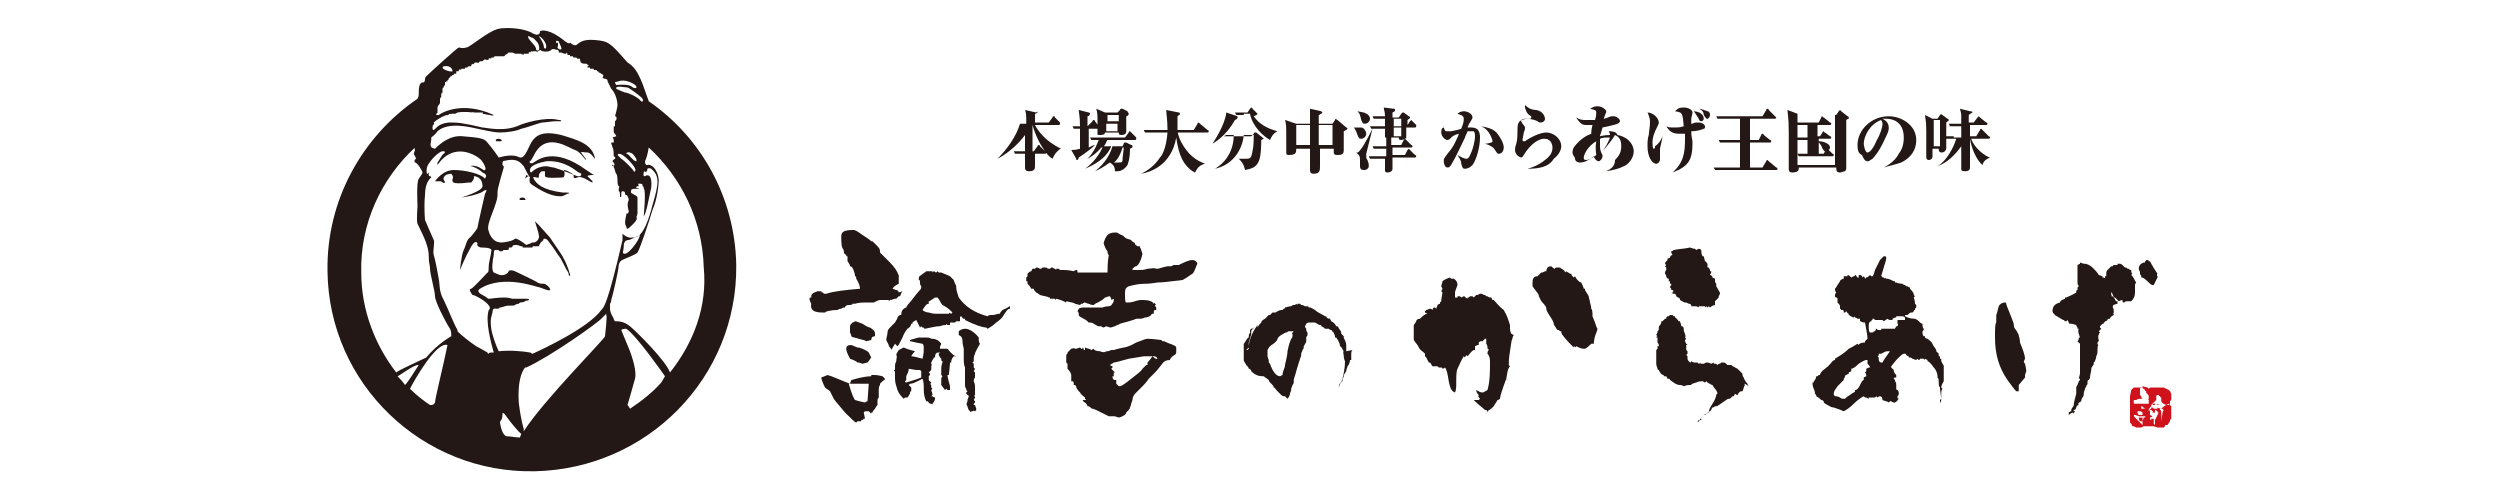 <?xml version="1.0" encoding="utf-8"?>
<!-- Generator: Adobe Illustrator 27.1.1, SVG Export Plug-In . SVG Version: 6.00 Build 0)  -->
<svg version="1.1" id="レイヤー_1" xmlns="http://www.w3.org/2000/svg" xmlns:xlink="http://www.w3.org/1999/xlink" x="0px"
	 y="0px" width="200px" height="40px" viewBox="0 0 200 40" style="enable-background:new 0 0 200 40;" xml:space="preserve">
<style type="text/css">
	.st0{fill:#FFFFFF;}
	.st1{fill:#CF121B;}
	.st2{fill:#231815;}
</style>
<g>
	<rect y="0" class="st0" width="200" height="40"/>
	<g>
		<polygon class="st1" points="171.8,31 171.9,31.1 172,31 172.3,31 172.3,31 172.3,31 172.6,31 173.1,31 173.5,31.2 173.5,31.2 
			173.6,31.3 173.7,31.5 173.7,31.9 173.7,31.9 173.7,32 173.6,32.1 173.6,32.3 173.6,32.4 173.7,32.5 173.7,32.6 173.7,32.7 
			173.7,32.8 173.7,33.5 173.6,33.6 173.6,33.7 173.4,34 173.2,34 173.2,34.1 173.1,34.2 172.6,34.2 172.3,34.1 172,34.1 
			171.5,34.1 171.3,34.2 170.9,34.2 170.7,34.1 170.7,34.1 170.6,34.1 170.6,34.1 170.5,33.9 170.4,33.8 170.4,33.7 170.4,33.2 
			170.4,32.9 170.4,32.8 170.4,32.7 170.4,32.7 170.4,32.6 170.4,32.5 170.4,32.4 170.4,32.3 170.4,31.7 170.5,31.2 170.7,31 
			170.7,31 170.9,31 171,31 171.2,31 171.3,31 171.4,31 171.4,30.9 		"/>
		<path class="st0" d="M172.7,32.4L172.7,32.4L172.7,32.4L172.7,32.4L172.7,32.4L172.7,32.4L172.7,32.4c-0.1,0-0.2,0-0.3,0
			c0,0-0.1,0-0.1,0c-0.1,0-0.1,0-0.1,0c0-0.1,0.1-0.1,0.1-0.1v0l0,0l0,0l0,0l0,0c0,0,0,0,0,0v0l0,0v0l0.1,0l0,0h0l0,0v0c0,0,0,0,0,0
			c0,0,0,0,0,0.1c0,0,0,0.1,0,0.1C172.6,32.3,172.7,32.3,172.7,32.4 M173.6,32.3C173.6,32.3,173.5,32.3,173.6,32.3
			C173.5,32.3,173.5,32.3,173.6,32.3l-0.1,0.1c0,0-0.1,0-0.1,0c0,0-0.1,0-0.1,0c-0.2-0.1-0.3-0.1-0.4-0.3c0-0.1,0-0.1,0-0.1
			c0,0,0,0,0-0.1c0,0,0,0,0-0.1c0,0-0.1,0-0.1-0.1c0,0-0.1,0-0.1-0.1h0l0,0l0,0l0,0c0,0,0,0,0,0l0,0l0,0c0,0,0,0-0.1,0h0
			c0,0-0.1,0-0.1,0.1c0,0,0,0,0,0.1h0l0,0l0,0l0,0c0,0,0,0,0,0.1c0,0,0,0,0,0.1c0,0,0,0-0.1,0.1c-0.1,0.1-0.1,0.1-0.1,0.1l0,0
			c0,0,0,0,0,0c0,0-0.1,0.1-0.1,0.1c0,0,0,0-0.1,0.1c0,0,0,0,0,0.1l0,0c0,0,0,0-0.1,0.1c0,0,0,0.1-0.1,0.1c0,0,0,0.1,0,0.1
			c0,0,0,0.1,0,0.1c0,0,0,0,0,0c0,0,0,0,0,0l0,0c0,0,0,0,0,0c0,0,0.1-0.1,0.1-0.1c0-0.1,0.1-0.1,0.1-0.1c0,0,0-0.1,0-0.1h0v0l0,0h0
			l0,0l0,0v0c0,0,0,0,0,0c0,0,0,0,0.1,0c0,0,0.1,0.1,0.1,0.1l0,0l0,0l0,0l0,0l0,0l0,0l0,0l0,0c0.1,0,0.2,0,0.2,0l0,0
			c0,0,0.1,0,0.1,0l0,0l0,0l0,0l0,0l0,0l0,0l0,0c0,0,0,0,0-0.1l0,0c0,0,0,0,0,0h0c0,0,0,0,0,0h0l0,0c0.2,0.1,0.3,0.1,0.3,0.1l0,0
			c0,0,0.1-0.1,0.1-0.1c0.1,0,0.1-0.1,0.1-0.1C173.5,32.3,173.5,32.3,173.6,32.3L173.6,32.3L173.6,32.3L173.6,32.3z M173.1,32.8
			L173.1,32.8c-0.1-0.1-0.1-0.1-0.2-0.1c0,0-0.1,0-0.1,0l0,0.1c0,0,0.1,0,0.1,0.1c0,0.1,0,0.1,0,0.1c0,0.1,0,0.1,0,0.1
			c0,0.1,0,0.1,0,0.2c0,0,0,0.1,0,0.1v0.2c0,0,0,0.1,0,0.1l0,0l0,0l0,0l0,0c0,0,0,0,0,0c0,0,0,0,0,0c0,0,0,0,0,0.1l0,0
			c0,0,0,0,0,0.1c0,0,0,0,0,0.1l0,0c0,0,0,0,0,0l0,0l0,0l0,0c0,0,0,0,0,0l0,0v0l0,0l0,0l0,0l0,0v0l0,0l0,0v0l0,0l0,0l0,0l0,0
			c0,0,0,0,0,0l0,0l0,0c0,0,0-0.1,0-0.1l0,0c0,0,0-0.1,0-0.1c0,0,0,0,0,0l0,0l0,0l0,0l0,0l0,0l0-0.1l0,0l0,0v0l0,0
			C173,33,173,32.9,173.1,32.8C173.1,32.8,173.1,32.8,173.1,32.8 M171.9,32C171.9,32,171.9,32,171.9,32C171.8,32,171.8,32,171.9,32
			c-0.1-0.1,0-0.1,0-0.1l0-0.1l0,0c0,0,0,0,0-0.1c0,0,0,0,0,0c0-0.1-0.1-0.1-0.1-0.2c-0.1,0-0.1-0.1-0.1-0.1c0,0,0-0.1,0-0.1
			c0,0-0.1,0-0.1-0.1h0c0,0-0.1-0.1-0.1-0.1c-0.1,0-0.1-0.1-0.1-0.1c-0.1,0-0.2,0-0.2,0.1c0,0.1,0,0.2,0,0.2l0,0c0,0,0,0.1,0,0.1h0
			l0,0l0,0h0v0c0,0,0,0,0,0c0,0,0,0,0,0.1l0,0c0,0,0,0,0,0.1l0,0c0,0,0.1,0.1,0.1,0.1l0,0c0,0,0,0,0,0c0,0.1,0,0.1,0.1,0.2
			c-0.2,0-0.4,0-0.5,0.1c0,0,0,0,0,0c0,0,0,0,0,0l0,0c0,0,0,0-0.1,0c-0.1,0-0.1,0-0.1,0.1l0,0l0,0c0,0,0,0.1,0,0.1
			c0,0.1,0,0.1,0.2,0.1c0,0,0,0,0,0c0,0,0,0,0,0c0.1,0,0.1,0,0.1,0c0,0,0,0,0.1,0c0,0,0,0,0.1,0c0,0,0,0,0.1,0c0,0,0.1,0,0.1,0h0
			l0,0c0,0,0.1,0,0.2,0c0,0,0,0,0,0c0,0,0,0,0,0l0,0l0,0l0,0c0,0,0.1,0,0.1,0c0,0,0.1,0,0.1,0v0h0v0l0,0c0,0,0.1,0,0.1,0l0,0l0,0h0
			C171.9,32.1,171.9,32.1,171.9,32L171.9,32z M172.7,33c0,0,0,0-0.1,0l0,0l0,0h0c0,0,0,0,0,0v0c0,0,0,0,0-0.1
			c-0.1,0-0.1-0.1-0.1-0.1h0c0,0-0.1,0-0.1,0c-0.1,0-0.1,0-0.1,0c-0.1,0-0.1,0-0.1,0v0c0,0,0.1,0,0.2,0c0,0,0,0,0,0.1
			c0,0,0,0.1,0,0.1c-0.1,0-0.1,0-0.2,0c0,0,0-0.1,0.1-0.1c-0.1,0-0.1,0-0.2-0.1c0,0-0.1,0-0.1,0c0,0,0,0.1,0,0.1c0,0,0,0.1,0,0.1
			c0,0,0,0.1,0,0.1c0,0,0,0,0,0c0,0,0,0,0,0l0,0l0,0c0,0,0,0,0,0.1l0,0.1c0,0.1,0,0.1,0,0.2c0,0.1,0.1,0.1,0.1,0.1l0,0l0,0
			c0,0,0,0,0-0.1c0,0,0,0,0,0l0,0l0,0l0,0c0,0,0,0,0,0l0,0l0,0c0,0,0.1,0,0.1,0c0,0,0.1,0,0.1,0c0,0,0,0.1,0,0.2c0,0.1,0,0.1,0,0.2
			l0,0c0,0,0,0,0,0l0,0l0,0l0,0h0l0,0l0,0l0,0c0,0,0-0.1,0-0.1l0,0c0,0,0,0,0,0l0,0l0,0l0,0c0,0,0-0.1,0-0.1l0,0l0,0l0,0l0,0l0,0
			c0,0,0,0,0,0l0,0v0h0v0c0,0,0,0,0-0.1l0,0c0,0,0,0,0,0l0,0l0,0l0,0c0,0,0,0,0,0c0,0,0,0,0,0l0,0v0l0,0c0,0,0,0,0,0h0
			c0,0,0-0.1,0-0.1l0,0l0,0l0,0c0,0,0,0,0,0.1l0,0c0,0,0,0,0,0l0,0c0,0,0,0.1,0,0.1v0l0,0c0,0,0,0,0,0.1c0,0,0,0,0,0.1l0.1,0.1
			c0,0,0,0,0,0l0,0l0,0h0l0,0l0,0c0-0.1,0-0.1,0-0.2l0,0c0-0.1,0-0.2,0-0.2l0,0L172.7,33C172.7,33.1,172.7,33.1,172.7,33L172.7,33
			L172.7,33L172.7,33z M171.5,32.6c0,0-0.1,0-0.1-0.1c-0.1,0-0.1,0-0.1,0c0,0,0,0,0,0c0,0,0,0,0,0.1c0,0,0,0.1,0,0.1c0,0,0,0,0,0
			c0,0,0.1,0,0.1,0c0.1,0,0.1,0,0.1,0l0.1,0c0,0,0-0.1,0.1-0.1C171.5,32.7,171.5,32.7,171.5,32.6C171.5,32.7,171.5,32.6,171.5,32.6
			 M171.4,33c0,0-0.1-0.1-0.2-0.1c0,0,0,0,0,0l-0.1,0c-0.1,0-0.1,0-0.1,0.1c0,0,0,0.1,0.1,0.2c0.1,0,0.1,0,0.1,0l0,0l0.1,0l0.1,0
			C171.4,33.1,171.4,33.1,171.4,33L171.4,33z M171.6,33.3c-0.1,0-0.1,0-0.1,0c0,0,0,0-0.1,0c0,0,0,0,0,0c0,0-0.1,0-0.2,0
			c-0.1,0-0.1,0-0.1,0c0,0,0,0,0,0c-0.2-0.1-0.3-0.1-0.3-0.1c0,0,0,0-0.1,0c0,0,0,0.1,0.1,0.2c0,0,0.1,0.1,0.1,0.1
			c0,0,0.1,0.1,0.1,0.1c0,0,0.1,0.1,0.2,0.2c0.1,0.1,0.2,0.2,0.2,0.2l0,0c0,0,0,0,0,0h0v0l0,0l0,0h0l0,0l0,0l0-0.1l0,0c0,0,0,0,0,0
			h0l0,0v0h0l0,0c0,0,0,0,0-0.1c0,0,0,0,0,0c0,0,0,0,0-0.1c0,0,0-0.1,0-0.1c0,0,0-0.1,0-0.1c0-0.1,0-0.1,0-0.1l0,0c0,0,0,0,0,0
			C171.6,33.4,171.7,33.4,171.6,33.3C171.6,33.4,171.6,33.3,171.6,33.3 M172.2,33.3L172.2,33.3C172.2,33.3,172.2,33.3,172.2,33.3
			c-0.1,0.1-0.2,0.1-0.2,0.1l0,0l0,0c0,0,0,0,0-0.1c0,0,0-0.1,0-0.1L172.2,33.3L172.2,33.3C172.2,33.2,172.2,33.2,172.2,33.3
			L172.2,33.3L172.2,33.3L172.2,33.3L172.2,33.3L172.2,33.3C172.2,33.3,172.2,33.3,172.2,33.3 M171.4,33.7
			C171.4,33.7,171.4,33.7,171.4,33.7c-0.1,0-0.2,0-0.2,0c0,0-0.1-0.1-0.1-0.3c0,0,0.1,0,0.1,0c0,0,0,0,0.1,0c0,0,0.1,0,0.1,0h0.1
			L171.4,33.7z"/>
		<path class="st2" d="M72.2,23.3c-0.1,0.1-0.1,0.2-0.2,0.4h-0.1l-0.2,0.2l-0.1,0c-0.1,0-0.2,0.1-0.4,0.1l-0.1,0.1V24h-0.1l0,0
			c-0.1,0-0.3,0-0.6,0c-0.1,0-0.3,0.1-0.5,0.2l0,0l0,0l0,0c0,0-0.1,0-0.2,0c-0.1,0-0.1,0-0.2,0c-0.5,0-0.8,0-1.1,0.1l-0.1,0l-0.1,0
			c0,0.1-0.2,0.1-0.3,0.1c-0.2,0-0.3,0.1-0.3,0.2c-0.1,0-0.2,0-0.3,0.1c-0.2,0-0.3,0.1-0.3,0.1c-0.2,0-0.4,0-0.8,0.1
			c0,0-0.1,0-0.2,0.1c-0.1,0-0.2,0-0.2,0c-0.7,0-1-0.2-0.9-0.7c-0.1-0.2-0.2-0.4-0.1-0.5c0,0,0.1,0,0.1,0l0-0.1
			c0-0.2,0.2-0.3,0.5-0.4c0.1,0,0.2,0,0.3,0c0,0,0,0.1,0.1,0.1c0,0,0.1,0,0.1,0.1c0.1,0,0.1,0,0.2,0c0.6-0.2,1.5-0.3,2.7-0.4
			c0-0.2-0.1-0.5-0.3-0.8c0-0.1,0-0.2-0.1-0.2l0-0.1c-0.1-0.4-0.2-0.7-0.4-0.7l0-0.1c-0.1-0.1-0.1-0.2-0.2-0.3l0,0
			c0-0.1,0-0.2,0-0.3c0,0,0-0.1,0-0.1v0h-0.1l0,0l0-0.1h0c-0.2-0.1-0.2-0.2-0.2-0.4l0,0c-0.2-0.2-0.2-0.6-0.2-1.1
			c0-0.4,0.3-0.5,1-0.5c0.1,0,0.3,0.1,0.7,0.4c0.3,0.2,0.5,0.3,0.7,0.5h0.1c0.1,0.1,0.3,0.3,0.4,0.4c0.2,0.2,0.2,0.3,0.2,0.5
			c0.1,0.1,0.3,0.3,0.6,0.6c0.3,0.3,0.6,0.6,0.8,1c0,0.1,0.1,0.2,0.1,0.2c0,0.1,0,0.2,0,0.3l0,0.1l0,0.3c-0.2,0.1-0.4,0.2-0.5,0.4
			c0.1,0,0.2,0.1,0.3,0.1c0.1,0,0.2,0.1,0.2,0.2L72.2,23.3z M70.8,30.3c0,0.1-0.1,0.1-0.2,0.2c-0.1,0.1-0.2,0.2-0.2,0.2l0,0.1
			c-0.1,0.1-0.1,0.3-0.1,0.5c0,0.2,0,0.4,0,0.5c-0.1,0.1-0.1,0.2-0.1,0.3c0,0.2,0,0.3,0,0.3c0,0-0.1,0.1-0.2,0.3
			c-0.1,0.1-0.2,0.2-0.2,0.3L69.7,33h0c0,0,0,0,0,0.1l-0.2-0.2h-0.1c-0.1,0-0.1,0-0.2,0c0,0-0.1,0.1-0.1,0.1l0.1,0.5l-0.1,0
			l-0.1,0.1h0l-0.1,0l0,0v0.1l-0.1,0c-0.1,0-0.1,0-0.2,0l-0.1,0.1c-0.1,0-0.4-0.3-0.9-0.8c-0.4-0.5-0.7-0.8-0.9-1.1
			c-0.1-0.2-0.2-0.4-0.3-0.6c-0.1-0.1-0.3-0.2-0.4-0.3c-0.2-0.4-0.3-0.7-0.3-0.8c0.3-0.1,0.5-0.2,0.5-0.2c0.4,0.1,1,0.4,1.8,0.7
			c0-0.1,0.1-0.2,0.1-0.3c0.1,0,0.3-0.1,0.8-0.2c0.5-0.1,0.7-0.1,0.8-0.1c0-0.1,0-0.1,0-0.1c0.1,0,0.2,0,0.3,0c0,0,0.2,0,0.6,0.1
			C70.6,30.1,70.7,30.2,70.8,30.3 M69.7,28.6c-0.1,0.1-0.1,0.2-0.3,0.4L69,29.1l-0.3-0.1l-0.1,0c-0.1-0.1-0.3-0.2-0.6-0.3
			c-0.2-0.4-0.3-0.6-0.3-0.8c0-0.2,0.1-0.3,0.4-0.3l0.5,0.2c0,0,0.1,0,0.1,0c0.3,0.1,0.6,0.2,0.8,0.4L69.7,28.6z M69.5,30.7h-0.4
			c-0.1,0-0.2,0-0.4,0c-0.2,0-0.3,0-0.4,0c-0.1,0-0.2,0-0.4,0c0.2,0.7,0.4,1.2,0.5,1.3c0,0,0.3,0.1,0.8,0.2c0,0,0.1-0.1,0.2-0.1
			L69.5,30.7z M70,26.7c0,0.1,0,0.1,0,0.2c-0.2,0-0.3,0.1-0.3,0.3l-0.4,0.1c-0.1-0.1-0.3-0.1-0.6-0.2c-0.3-0.1-0.5-0.1-0.6-0.2
			c0-0.1,0-0.1-0.1-0.3c0-0.2,0-0.3,0-0.5c0-0.1,0.1-0.2,0.2-0.3c0.1,0,0.2-0.1,0.2-0.1c0.1,0,0.3,0.1,0.6,0.2
			c0.3,0.2,0.5,0.3,0.6,0.3C69.9,26.4,70,26.5,70,26.7 M80.8,24.5c0,0,0,0.1,0,0.1v0.1c-0.2,0-0.3,0.2-0.5,0.5
			c-0.1,0.2-0.3,0.4-0.6,0.6c-0.2,0.2-0.5,0.4-0.7,0.5l-0.1-0.1c-0.3,0-0.9-0.2-1.7-0.6l0-0.1c0,0,0,0-0.1,0c-0.1,0-0.1-0.1-0.2-0.2
			h0c0,0-0.1,0-0.1,0.1l0,0c0,0.1,0,0.2,0,0.3l-0.3,0l-0.1,0.1L76,25.8L76,26L75.8,26l-0.1-0.1l0,0.1c-0.1,0-0.3,0-0.5,0.1l-0.1,0
			c-0.2,0-0.6,0.1-1.1,0.2l0,0c0,0-0.1,0-0.1-0.1l-0.1,0l0,0l0,0l0,0l-0.1-0.1l-0.1,0.1c-0.1-0.2-0.2-0.4-0.3-0.6
			c-0.2,0.1-0.3,0.2-0.3,0.2c0,0.1,0,0.1,0,0.1h0v0l0,0l0,0h0l0,0v0h-0.1c0,0.1-0.1,0.3-0.3,0.4c-0.1,0.1-0.3,0.4-0.4,0.7
			c-0.2,0.4-0.3,0.6-0.4,0.7c0,0-0.1-0.1-0.2-0.2L71.3,28c0-0.1-0.1-0.2-0.1-0.2c-0.1-0.1-0.1-0.1-0.1-0.2c0,0-0.1-0.2-0.2-0.4
			c0-0.2,0.1-0.4,0.1-0.6c0-0.2,0.1-0.3,0.3-0.5c0.1-0.1,0.2-0.2,0.3-0.3c0,0,0-0.1,0,0c0.1-0.2,0.2-0.3,0.2-0.4
			c0.1-0.2,0.2-0.2,0.3-0.2c0-0.3,0.1-0.5,0.4-0.6c0-0.1,0.1-0.1,0.1-0.2l0,0c0,0,0.2-0.2,0.5-0.6c0.3-0.4,0.5-0.6,0.5-0.6
			c0.1-0.1,0.1-0.2,0.1-0.3c-0.1-0.1-0.1-0.2-0.1-0.3l0,0l0-0.1c0,0,0-0.1-0.1-0.1l0,0c0-0.2,0-0.3,0.2-0.4c0.1-0.1,0.3-0.2,0.4-0.3
			h0.2c0.1,0,0.2,0,0.3,0l0,0.1l0.1-0.1c0.1,0,0.1,0.1,0.2,0.1l0.1-0.1l0.1,0.1l0.1,0h0.1c0.5,0.2,0.7,0.3,0.7,0.3
			c0.1,0.1,0.2,0.2,0.3,0.3c0,0.1,0.1,0.2,0.1,0.3c0.1,0.1,0.1,0.2,0.1,0.3c0,0.2,0.1,0.5,0.2,0.8c0.5,0.7,1.2,1.2,2.3,1.5
			c0.1-0.1,0.2-0.1,0.4-0.1c0.2,0,0.4-0.1,0.5-0.1l0.1,0c0-0.1,0.1-0.2,0.2-0.3C80.7,24.6,80.7,24.5,80.8,24.5L80.8,24.5z
			 M76.5,28.5C76.4,28.5,76.4,28.5,76.5,28.5c-0.1,0-0.1,0-0.2,0c-0.1,0.1-0.2,0.3-0.2,0.4c0,0,0,0.1,0,0.1L76,29c0,0,0,0.3-0.1,1
			l-0.1,0c0,0.2,0.1,0.5,0.2,0.9l0,0.1l0,0.2h-0.2l-0.1-0.1l0,0c-0.1,0.1-0.1,0.1-0.1,0.1l-0.3-0.4c0-0.4,0-0.5,0-0.4
			c0-0.1,0-0.2,0.1-0.3l-0.1-0.1v-0.3c0-0.3,0-0.5,0.1-0.7l0-0.1c-0.1,0-0.1-0.1-0.1-0.1c0,0,0-0.1,0-0.1c-0.1-0.1-0.1-0.1-0.2-0.3
			l0-0.1l0.1-0.1c0,0-0.1,0-0.1,0c-0.2,0-0.3,0.1-0.3,0.4h-0.1c0,0,0,0.1-0.1,0.2L74.5,29v0.1c0,0,0,0.1,0.1,0.1
			c-0.1,0-0.1,0.1-0.1,0.1c0,0.1,0,0.2,0,0.2l0,0.1l-0.2,0.2l0.1,0.1c0,0.1,0,0.1-0.1,0.2c0,0,0,0,0,0.1c0,0.2,0,0.3,0.1,0.3l0,0
			c0,0,0,0,0,0v0l0.1,0.1c0,0,0,0.1-0.1,0.1l0,0c0,0,0.1,0.1,0.1,0.1l0,0.2l0.1,0.1l-0.1,0.1c0,0.1,0.1,0.2,0.1,0.4l-0.1,0.1l0.1,0
			l0,0c0,0,0.1,0.1,0.2,0.1c0,0,0,0.1,0,0.1c0,0.1-0.1,0.3-0.2,0.4l0,0c0,0,0,0,0,0.1l0,0h0c0,0,0-0.1-0.1-0.1l0,0l-0.1,0
			c0,0-0.1-0.1-0.2-0.2l-0.1,0c-0.1-0.2-0.2-0.5-0.2-0.9c0-0.4,0-0.7-0.1-0.9c0,0-0.2,0.1-0.4,0.2c-0.2,0.1-0.4,0.2-0.6,0.2
			l-0.1,0.1l0.2,0.2c0,0.1,0,0.2,0,0.2c0,0,0,0.1,0,0.1l0,0c0,0-0.1,0-0.1,0.1c0,0.1,0,0.1,0,0.1c-0.1,0.1-0.1,0.2-0.2,0.3l-0.2,0
			l-0.1,0.1c-0.2-0.2-0.4-0.4-0.5-0.7c-0.1-0.3-0.2-0.6-0.2-0.9l0-0.4c0-0.1,0-0.2-0.1-0.3l0,0c0,0,0.1,0,0.1,0c0-0.1,0-0.1,0-0.2
			c0-0.1,0-0.1,0-0.1c0-0.1,0-0.2,0.1-0.4c0-0.2,0.1-0.4,0-0.5c0-0.1,0.1-0.2,0.2-0.4c0,0,0.2-0.1,0.4-0.2c0.2,0.1,0.5,0.2,0.9,0.3
			c-0.1,0.1-0.2,0.2-0.3,0.4c0.2,0,0.5,0.1,0.9,0.2c0.1-0.4,0.1-0.6,0.1-0.8c0-0.2,0-0.3-0.1-0.4c-0.6-0.1-0.9-0.2-1-0.2v-0.1
			c0,0,0.3-0.1,0.7-0.2c0.1,0,0.3,0,0.5,0c0.2,0,0.4,0,0.5,0.1h0.1c0.2,0,0.5,0.1,0.7,0.4c0,0.1-0.1,0.1-0.1,0.3v0.1
			c0.1,0,0.1,0,0.2,0h0.2l0.1,0l0.1,0C76.2,28.4,76.4,28.5,76.5,28.5L76.5,28.5z M73.7,29.7L73.7,29.7l-0.1-0.1l0,0c0,0,0,0,0,0h0
			c0,0-0.2,0-0.3,0l0,0l-0.6-0.1c0,0.2-0.1,0.4-0.2,0.6c0,0.2,0,0.3,0,0.3c0,0-0.1,0.1-0.1,0.1c0,0,0,0.1,0.1,0.1
			c0.3-0.1,0.7-0.2,1.2-0.4c0,0,0-0.1,0-0.1c0,0,0-0.1,0-0.1C73.7,29.8,73.7,29.7,73.7,29.7 M76.2,25c-0.2-0.2-0.4-0.4-0.8-0.6
			c0,0-0.1-0.1-0.2-0.3c-0.1-0.2-0.2-0.3-0.2-0.3c-0.1,0-0.2,0-0.2,0v0l0,0h0c0,0,0,0,0,0l-0.3,0.2v0l0,0V24c0,0-0.1,0.1-0.2,0.1
			l0,0.1c0,0,0,0,0,0c0,0,0,0,0,0.1c0,0,0,0,0,0l0,0c-0.2,0-0.3,0.2-0.5,0.5c0.1,0.1,0.3,0.2,0.5,0.2c0.3,0.1,0.5,0.1,0.6,0.1
			c0.4,0,0.8,0,1,0L76,25l0,0l0,0c0,0,0,0.1,0.1,0.1L76.2,25L76.2,25L76.2,25z M78.4,27.5c-0.3,0.5-0.5,0.9-0.5,1.2l0,0.1v0.1
			l-0.1,0.1l0.1,0.1l0,0.3l0.1,0.1l-0.1,0.2l0.1,0.1l0,0.2l0,0.2c-0.1,0.1-0.1,0.2-0.1,0.3c0,0,0.1,0.2,0.1,0.4l0,0.1
			c0,0.2,0,0.3,0,0.5l0,0.1l-0.1,0.1c0,0,0,0,0.1,0l0,0.1l-0.1,0.2l0,0c0,0,0,0,0.1,0.1c0,0,0,0.1,0,0.1l0,0l-0.1,0.1v0.1l0.1,0
			l0.1,0.3l0,0.1l0,0v0l-0.1,0.1c-0.1,0-0.1-0.1-0.2,0c0,0-0.1,0-0.1,0l0,0c0,0,0,0.1,0,0.1c0,0-0.1-0.1-0.2-0.2l0,0
			c0,0-0.1-0.2-0.1-0.3c-0.1-0.1-0.1-0.2,0-0.4l0-0.1c0-0.1,0.1-0.2,0.1-0.3c0,0,0-0.1-0.1-0.1c0,0-0.1-0.1-0.1-0.1l0-0.1l0.1-0.1
			l-0.1-0.1l0-0.1c-0.1-0.1-0.1-0.2-0.1-0.4v-1c0,0,0-0.1,0-0.3c-0.1-0.2-0.1-0.5-0.1-0.8c0-0.1,0-0.3,0-0.7c0-0.1-0.1-0.3-0.1-0.6
			c0-0.3-0.1-0.4-0.3-0.5l0-0.3c0.1-0.1,0.3-0.2,0.5-0.2c0.3,0,0.7,0.2,1.1,0.7l0,0.1C78.3,27.3,78.3,27.4,78.4,27.5"/>
		<path class="st2" d="M95.8,21.1c-0.1,0.1-0.2,0.6-0.4,0.8c-0.2,0.1-0.4,0.3-0.8,0.5c-0.9,0.1-1.5,0.2-2,0.2
			c-0.6,0.1-0.9,0.1-0.9,0.1c0,0,0,0-0.1,0l0,0c-0.5,0-0.9,0.1-1.3,0.2c-0.2,0.1-0.3,0.2-0.3,0.5c0,0.5,0,0.8,0.1,0.8h0.1
			c0.1,0,0.3,0,0.6-0.1c0.3-0.1,0.4-0.1,0.6-0.1c0.5,0,0.8,0.1,0.9,0.3l0.1-0.1v0.1l0.1,0.1l0.1,0.1l-0.1-0.1c0,0-0.1,0-0.1,0l0,0
			c0,0,0,0.1,0.1,0.2c0,0.1,0,0.1,0,0.2l-0.1,0c-0.1,0-0.1,0.1-0.1,0.3l-0.1,0h0c0,0-0.1,0-0.1,0.1l0,0.1l0,0l0-0.1v0l0,0
			c-0.1,0.1-0.3,0.2-0.5,0.2c-0.2,0.1-0.4,0.1-0.4,0.1l-0.3,0c-0.2,0.1-0.6,0.2-1.3,0.4c-0.1,0.1-0.3,0.1-0.4,0.2
			c-0.1,0-0.2,0.1-0.4,0.1l-0.3-0.1l-0.2,0.1c0,0-0.1,0-0.2-0.1l0,0l0,0l-0.2,0c-0.1,0-0.2-0.1-0.4-0.2c-0.1-0.1-0.3-0.1-0.4-0.1
			c-0.1-0.1-0.2-0.2-0.4-0.3c-0.2-0.1-0.4-0.2-0.4-0.3l0-0.1c0-0.1-0.1-0.2-0.1-0.2l0.1-0.2c0.1-0.1,0.3-0.1,0.5-0.1
			c0.3,0,0.5,0,0.5,0c0,0,0.3,0,0.7,0c0.1,0,0.2,0,0.2,0c0,0,0.2-0.1,0.5-0.1c0.2,0,0.3-0.2,0.4-0.4l0-0.1c0,0,0-0.1,0-0.1l0,0
			L88.9,24l0-0.1l-0.1-0.2c-0.2,0-0.3,0.1-0.4,0.1c-0.1,0.1-0.2,0.2-0.4,0.3c-0.1,0.1-0.3,0.1-0.5,0.3c-0.1,0-0.2,0-0.4-0.1
			c-0.1,0-0.3-0.1-0.3-0.1c-0.1,0-0.2,0.1-0.2,0.1l-0.1,0l0,0l-0.1,0.1L86,24.3h0l0,0v0l0,0c-0.1-0.1-0.3-0.1-0.7-0.2l0,0l0,0.1
			c-0.2-0.1-0.4-0.2-0.8-0.3l-0.1,0.1l0-0.1l-0.1,0h0c0,0,0,0-0.1,0H84l0-0.1l-0.1,0c-0.1-0.1-0.4-0.1-0.7-0.2c0,0-0.1-0.1-0.3-0.2
			c-0.1-0.1-0.2-0.2-0.2-0.3l-0.2,0c-0.1-0.2-0.2-0.3-0.3-0.4c0,0,0-0.1,0-0.2l0,0l-0.1,0l0-0.3c0,0,0.1-0.1,0.1-0.1
			c0-0.1,0-0.2,0-0.2c0,0,0.1-0.1,0.1-0.1c0,0,0.1-0.1,0.2-0.1l0.1-0.2h0.2l0.1-0.1c0,0,0,0,0,0l0,0v0l0,0c0.1,0,0.1,0,0.3,0.1
			l0.1,0l0.1-0.1l0.1,0l0.1,0l0.1,0c0.1,0.1,0.2,0.1,0.2,0.1l0.1,0c0,0,0.1-0.1,0.1-0.1c0.1,0,0.1,0,0.1,0c0,0,0.1,0.1,0.2,0.1
			l0.1,0.1l0-0.1l0,0l0.1,0l0.1,0l0.1,0.1l0.1,0c0.3,0,0.6,0,1,0.1c0,0,0.1-0.1,0.2-0.1c0,0,0.1,0,0.1,0.1l0,0.1l0.1,0l0,0l0,0
			c0,0,0.1,0,0.1,0l0.2,0l0.1,0l0.3,0c-0.1,0,0.2,0,0.8,0c0.5,0,0.7,0,0.8,0c0-0.3,0-0.8,0.1-1.4c-0.1-0.1-0.1-0.2-0.1-0.3
			c-0.1-0.1-0.2-0.3-0.3-0.6c0,0,0-0.1,0-0.1c0.1-0.3,0.2-0.5,0.3-0.6c0.1-0.1,0.3-0.2,0.6-0.2l0.1,0c0.1,0,0.2,0.1,0.4,0.2
			c0.1,0,0.2,0.1,0.3,0.2H90c0.1,0.1,0.2,0.1,0.5,0.2c0,0.1,0.1,0.1,0.2,0.2c0.1,0,0.1,0.1,0.1,0.1c0,0.1,0.1,0.1,0.2,0.2
			c0.1,0,0.1,0,0.2,0c0,0,0,0.1,0,0.1c0.1,0.1,0.1,0.3,0.2,0.5c-0.1,0.5-0.3,0.9-0.5,1c-0.1,0-0.2,0.1-0.3,0.2l0,0.1
			c0.3,0,0.4,0,0.3,0l0.2,0c0,0,0.1,0,0.1,0c0.1,0,0.3,0,0.6-0.1c0.3,0,0.5-0.1,0.7,0c0,0,0.1,0,0.1,0c0.1,0,0.3-0.1,0.8-0.2
			c0.1,0,0.2,0,0.3,0l0.2-0.1h0.2c0.1,0,0.1,0,0.2,0C95.1,20.8,95.6,20.6,95.8,21.1 M94.1,28.2c0,0.1-0.1,0.2-0.3,0.3
			c-0.1,0.1-0.2,0.2-0.2,0.3c-0.3,0-0.5,0.1-0.7,0.4c-0.3,0.4-0.5,0.6-0.5,0.6c-0.1,0.1-0.3,0.3-0.5,0.5c-0.2,0.3-0.4,0.5-0.5,0.6
			c-0.1,0.1-0.3,0.3-0.6,0.6c-0.1,0.1-0.2,0.3-0.2,0.5c-0.1,0.2-0.1,0.4-0.2,0.6c0,0.1-0.1,0.2-0.3,0.4c0,0.1-0.1,0.2-0.3,0.3
			c-0.2,0.1-0.3,0.1-0.3,0.1c-0.1,0-0.2-0.1-0.4-0.1c-0.1,0-0.2,0-0.4,0c0,0-0.2-0.1-0.6-0.3c-0.4-0.2-0.6-0.3-0.7-0.3
			c-0.1,0-0.1-0.1-0.3-0.2h-0.1c0,0,0-0.1-0.1-0.2l-0.1-0.1c-0.1,0-0.1-0.1-0.2-0.2L87,32l-0.1,0l0,0c0,0-0.1-0.1-0.1-0.1l0-0.1
			c-0.1-0.1-0.3-0.2-0.4-0.4c-0.2-0.2-0.3-0.4-0.3-0.4l0,0l0-0.1c0,0-0.1-0.1-0.1-0.1l0,0l-0.1,0c0-0.2,0-0.3-0.1-0.3l0,0l0,0l0,0
			l0,0l-0.1,0V30c0-0.1-0.1-0.3-0.3-0.5l0-0.4c0,0-0.1-0.1-0.1-0.1c0-0.1,0-0.3,0-0.4c0-0.2,0-0.3,0.1-0.3l0-0.1
			c0.1-0.1,0.2-0.2,0.3-0.3c0.1,0,0.2-0.1,0.3,0l0.1,0l0.3-0.1l0.1,0.1l0.1,0l0-0.1h0h0c0,0,0.1,0.1,0.1,0.1l0,0l0,0.1l0,0l0.1,0
			l0-0.2c0.2,0.1,0.4,0.1,0.5,0.2l0.2-0.1c0,0.1,0.2,0.2,0.5,0.2c0.2,0.1,0.4,0.1,0.5,0l0,0c0,0,0,0,0.1,0c0,0,0.1,0,0.3-0.1l0.2,0
			c0,0,0.3-0.1,0.8-0.2c0.1,0,0.5-0.1,1-0.4c0.5-0.2,0.8-0.3,0.9-0.3c0,0,0.3,0,1.1,0.1l0.1,0.1l0.1,0c0.1,0,0.2,0.1,0.5,0.2
			c0.3,0.1,0.5,0.2,0.5,0.3C94.1,28,94.1,28.1,94.1,28.2 M92.6,28.7c-0.1-0.2-0.2-0.2-0.4-0.2c-0.1,0-0.2,0-0.3,0
			c-0.1,0-0.2,0-0.3,0c-0.2,0-0.6,0.1-1.3,0.2c-0.7,0.2-1.1,0.3-1.2,0.3c-0.1,0.1-0.2,0.1-0.3,0.2c0,0,0.1,0.1,0.2,0.1l0,0.1
			l-0.1,0.1c0.1,0.1,0.2,0.2,0.3,0.3c0,0-0.1,0-0.1,0l0,0.1c0,0.1,0,0.1,0,0.2l0,0h-0.1l0,0.1c0,0.1,0.1,0.1,0.1,0.2h0l0,0v0l0.2,0
			c0,0,0,0.1,0,0.1v0c0,0,0,0.1,0,0.1c0,0.1,0,0.1,0,0.1l0,0c0.2,0.2,0.2,0.2,0.3,0.2c0.1,0,0.4-0.2,0.9-0.6
			c0.5-0.4,0.8-0.6,0.9-0.8c0.2-0.2,0.3-0.3,0.3-0.3h0.1c0-0.1,0-0.1,0-0.2c0,0,0.2-0.2,0.4-0.5C92.5,28.8,92.6,28.7,92.6,28.7"/>
		<path class="st2" d="M108.2,28c-0.1,0.1-0.1,0.2-0.1,0.4c0,0.3,0,0.4,0,0.4l-0.1,0l0,0c0,0.2-0.1,0.4-0.2,0.5
			c0,0.1-0.1,0.2-0.1,0.4c-0.1,0.1-0.1,0.2-0.2,0.3c0,0.1,0,0.2-0.1,0.3v0c0,0,0,0,0,0.1l0,0.1l-0.1,0c0,0-0.1,0.2-0.2,0.5
			c0-0.2,0.1-0.4,0.2-0.4c0.2-0.6,0.3-1.2,0.3-1.7c0,0-0.1-0.2-0.1-0.4c0-0.2-0.1-0.4,0-0.4l0,0c-0.1-0.1-0.1-0.3-0.3-0.4
			c0-0.2-0.1-0.4-0.3-0.7l-0.1,0c0,0,0.1,0.1,0.1,0.1l0,0l0,0c0,0-0.1-0.1-0.1-0.1v-0.1c0-0.1-0.1-0.2-0.1-0.3c0,0-0.1,0-0.1-0.1
			c0,0-0.1-0.1-0.1-0.1c0,0-0.1,0-0.2-0.1H106c0,0-0.1-0.1-0.1-0.1l-0.2-0.1l0-0.1l-0.1,0c-0.1,0-0.2-0.1-0.4-0.2c0,0-0.1,0-0.1,0
			c0,0-0.1,0-0.1,0c0,0-0.1,0-0.1,0h-0.1l0,0l-0.1,0c0,0-0.1,0-0.2,0.1l0,0v0l0,0l-0.1,0.2v0c0,0,0,0.1,0.1,0.2l0,0.1
			c0,0,0,0.1,0.1,0.2c0,0.1,0,0.2,0,0.2c0,0.1-0.1,0.1-0.1,0.2v0.3c0,0.1-0.1,0.2-0.2,0.4c0,0.1,0,0.2-0.1,0.3
			c0,0.1-0.1,0.2-0.1,0.3c0,0.1,0,0.2-0.1,0.4c0,0,0,0.1-0.1,0.3c0,0.1-0.1,0.3-0.2,0.7c-0.1,0.4-0.2,0.6-0.2,0.7l0,0.2l0,0
			c0,0,0,0.1-0.1,0.2c0,0.1-0.1,0.2-0.1,0.3c0,0.2-0.1,0.3-0.1,0.4c0,0.1-0.1,0.3-0.2,0.4c0,0-0.1-0.1-0.2-0.2c-0.1,0-0.2,0-0.3-0.1
			c0,0-0.1-0.1-0.3-0.3c-0.2-0.2-0.2-0.3-0.3-0.3c0,0,0-0.1-0.1-0.2c-0.2-0.2-0.3-0.3-0.3-0.4c-0.1-0.1-0.3-0.2-0.4-0.3l-0.1,0
			c-0.3,0-0.6-0.1-0.9-0.4c0-0.1-0.1-0.2-0.2-0.2c0-0.1-0.1-0.2-0.2-0.3c-0.1-0.2-0.2-0.3-0.2-0.4l0-0.1l0-0.4c0-0.2,0-0.4,0-0.4
			c0-0.1,0-0.1,0-0.2v-0.2c0,0,0.1-0.1,0.2-0.3c0.1-0.1,0.1-0.2,0.2-0.2l0-0.1c0-0.2,0.1-0.3,0.2-0.3l0-0.1l0,0.2l0,0l0,0l0,0
			c0,0.1-0.1,0.3-0.2,0.7c0,0,0,0.1,0,0.1c0,0,0,0.1,0,0.1c0,0.1,0,0.2,0.1,0.2l-0.1,0L99.7,28l0.1,0l0.1-0.1l0-0.1
			c0-0.5,0.2-1.1,0.7-1.8c0,0,0,0.1,0,0.1c0,0,0,0.1,0,0.1c0.1-0.2,0.2-0.3,0.3-0.4c0-0.1,0.1-0.2,0.3-0.3c0.2-0.2,0.3-0.3,0.3-0.3
			c0,0,0.1,0,0.1,0l0.1-0.1l0.1-0.1l0,0l0,0.1c0,0,0-0.1,0-0.1l0,0c0.1,0,0.1,0,0.2,0c0,0,0.1,0,0.2-0.1c0.2-0.1,0.3-0.1,0.3-0.1
			l0.1,0c0,0,0,0,0.1-0.1c0,0,0.1,0,0.1-0.1l0,0l0.4-0.1c0,0,0,0,0,0c0,0,0.1,0,0.1,0c0.1-0.1,0.1-0.1,0.2-0.1c0,0,0.1,0,0.1,0
			c0,0,0,0,0.1-0.1h0c0,0,0,0,0,0c0,0,0.1,0.1,0.1,0.1h0c0,0,0,0,0-0.1l0,0l0.2,0l0.1,0.1l0.1,0l0.2,0.1c0,0,0.1,0,0.1,0l0,0
			c0.1,0,0.2,0,0.2,0.1l0.1,0c0.1,0,0.2,0.1,0.4,0.2c0.2,0.2,0.5,0.3,0.8,0.5l0.1,0c0,0.1,0.1,0.2,0.3,0.2l0.1,0.2
			c0.2,0.1,0.3,0.2,0.4,0.4l0.1,0v0c0.1,0.1,0.1,0.2,0.2,0.3c0.1,0.1,0.1,0.2,0.1,0.3l0.1,0.1l0,0l0,0c0,0,0,0,0.1,0.1
			c0,0.1,0,0.1,0,0.1c0,0,0,0.1,0.1,0.2c0,0.1,0.1,0.2,0.1,0.4c0,0.2,0,0.4,0,0.4l0,0.1L108.2,28z M100.3,26.2c0,0,0,0.1-0.1,0.1
			c0,0.1-0.1,0.1-0.1,0.2c0,0,0,0,0,0.1c-0.1,0-0.1,0-0.1,0l0,0v-0.1l0,0h0c0-0.1,0-0.1,0.1-0.2C100.2,26.3,100.3,26.2,100.3,26.2
			C100.3,26.2,100.3,26.2,100.3,26.2 M100.4,26.1C100.4,26.1,100.4,26.1,100.4,26.1L100.4,26.1L100.4,26.1z M103.5,26.5L103.5,26.5
			C103.4,26.5,103.4,26.5,103.5,26.5L103.5,26.5c-0.2,0-0.3,0-0.4,0c-0.1,0-0.1,0.1-0.2,0.1c-0.1,0-0.2,0.1-0.4,0.2
			c-0.2,0.1-0.3,0.3-0.3,0.3c0,0.1-0.1,0.2-0.2,0.3c-0.1,0.1-0.3,0.2-0.4,0.3c0,0-0.1,0.1-0.2,0.3l0,0c0,0.1,0,0.2,0,0.3
			c0,0.2,0,0.3,0.1,0.5V29l0.1,0.1v0c0.2,0.6,0.5,1,0.8,1l0.2-0.1c0-0.2,0.1-0.4,0.2-0.7l0-0.1c0.1-0.5,0.2-0.8,0.2-1.1
			c0.1-0.5,0.2-0.8,0.3-1c0,0,0.1-0.1,0.1-0.2c0,0,0-0.1,0-0.2C103.3,26.7,103.4,26.6,103.5,26.5"/>
		<path class="st2" d="M121.1,26.8L121,27l0,0.1c-0.1,0.1-0.1,0.4-0.2,1c-0.1,0.6-0.1,0.9-0.1,1.1l0.1,0.1c-0.2,0.2-0.2,0.5-0.3,1
			c0,0,0.1,0.1,0.1,0.1l0-0.2v0c0,0,0,0.1,0,0.1v0.1c0,0,0-0.1-0.1-0.1c-0.3,0.8-0.5,1.4-0.5,1.6c0,0-0.1,0.1-0.2,0.1
			c-0.1,0.2-0.2,0.3-0.3,0.5c-0.2,0.2-0.3,0.3-0.4,0.3l-0.1,0.2l0-0.1c0,0-0.1-0.1-0.1-0.1l-0.1,0c-0.2-0.2-0.5-0.4-0.8-0.7l0,0h0
			l0,0l-0.1-0.1L118,32h0.2c0,0,0,0,0.1,0h0v0l0.1-0.1v0c0,0-0.1-0.1-0.2-0.3l0.1,0.1l0-0.1c-0.1-0.1-0.2-0.2-0.2-0.4
			c0.2,0.1,0.3,0.2,0.5,0.2c0.1,0,0.2-0.1,0.4-0.2c0.2-0.7,0.2-1.5,0.2-2.3c0-0.3-0.1-0.5-0.2-0.6c0-0.1,0-0.2,0.1-0.3
			c0,0,0-0.1-0.1-0.1v-0.1l0,0h0c0,0,0-0.2-0.1-0.3c0-0.2,0-0.3,0-0.3l0-0.1h-0.1l-0.2,0.2l-0.1,0c-0.1,0-0.1,0-0.2,0.1
			c0,0,0,0.1,0,0.2l-0.1,0l-0.2,0.1l0,0.3l-0.1,0c-0.2,0.1-0.3,0.3-0.5,0.5l-0.1-0.1l-0.1,0.2l-0.1-0.1c-0.2,0.3-0.3,0.6-0.5,1
			c-0.1,0.2-0.1,0.6-0.1,1.1c0,0.3,0,0.6-0.1,0.8c-0.3-0.1-0.4-0.4-0.5-0.9c-0.1-0.7-0.2-1-0.3-1.1c0,0-0.1,0.1-0.2,0.1
			c0,0,0-0.1-0.1-0.1v0l-0.2,0l-0.1-0.1l-0.1,0l-0.3,0c-0.1-0.1-0.1-0.2-0.2-0.3h-0.1l-0.2-0.4c0,0-0.1-0.1-0.1-0.1l0,0l0-0.2
			l-0.1-0.1c-0.1-0.1-0.3-0.2-0.4-0.4c0-0.1-0.2-0.3-0.4-0.6c0-0.1,0-0.3,0-0.5c0-0.2,0-0.4,0-0.5c0-0.1,0-0.2,0-0.2
			c0,0,0.1-0.1,0.2-0.3c0-0.1,0.1-0.2,0.3-0.2c0.2-0.2,0.4-0.4,0.6-0.4L114,25l0-0.1l0.1-0.1c0.1,0,0.2-0.1,0.3-0.1
			c0.1,0,0.1,0,0.2,0.1c0,0,0-0.1,0.1-0.2c0,0,0.1,0,0.1,0l0,0l0,0l0.1,0.1c0-0.1,0.1-0.2,0.1-0.3c0,0,0.1-0.1,0.2-0.1l0-0.1
			c0,0,0.1-0.1,0.1-0.1l0-0.1l0.1-0.6l-0.1-0.1l0.1-0.2l-0.1-0.2c0-0.1,0.1-0.3,0.1-0.4c0.1-0.1,0.3-0.2,0.6-0.3l0.1,0.1l0-0.1h0
			l0,0.1l0.2,0c0.2,0.1,0.3,0.3,0.3,0.5c-0.1,0.3-0.2,0.5-0.2,0.6c0,0,0,0.1,0,0.2c0,0.1,0,0.2,0,0.2c0.1,0,0.2,0,0.2,0l0-0.1l0,0
			l0.1,0l0.1,0l0.1,0.1l0.2-0.1c0.1,0,0.1,0.1,0.3,0.2l0-0.1v0h0.1c0,0,0.1-0.1,0.1-0.1h0h0.1c0,0,0.1,0,0.1,0l0.1,0.1l0.1-0.1l0,0
			l0.1-0.1l0.1,0l0.2-0.1h0.1c0,0,0.1,0,0.2,0.1l0.1,0l0.1,0.1l0.1,0c0.1,0.1,0.2,0.1,0.3,0.1l0.1,0.2l0.1,0
			c0.2,0.2,0.4,0.5,0.8,0.8c0.3,0.5,0.4,0.9,0.5,1.2c0,0,0,0.1,0,0.3c0,0,0,0.2,0.1,0.4C121,26.7,121,26.8,121.1,26.8 M127.8,26.3
			c0,0.1-0.1,0.3-0.2,0.6c-0.1,0.4-0.1,0.6-0.1,0.6l-0.1,0l-0.1,0c-0.2,0.2-0.3,0.3-0.5,0.4h-0.1c-0.2,0-0.4-0.1-0.6-0.2l-0.1,0.1
			c0,0,0-0.1-0.1-0.1v0.1c-0.3-0.3-0.6-0.6-0.9-1c0,0-0.1-0.1-0.1-0.3l-0.1,0l0,0l0,0l0,0l-0.1-0.1c0,0,0,0-0.1,0
			c0,0-0.1-0.1-0.2-0.3c-0.1-0.1-0.1-0.2-0.1-0.2l0,0l0,0c0-0.1-0.1-0.3-0.3-0.6c-0.2-0.3-0.3-0.5-0.3-0.6l0-0.1
			c0,0-0.1-0.2-0.3-0.4c-0.2-0.2-0.2-0.4-0.3-0.5c0,0,0-0.1,0-0.1c-0.1-0.2-0.3-0.4-0.5-0.7c0-0.1,0-0.2,0-0.3
			c0-0.3,0.1-0.5,0.4-0.5c0.1-0.1,0.2-0.2,0.3-0.3c0,0,0,0,0.1,0l0.2-0.1l0.1,0c0-0.2,0.1-0.2,0.1-0.3c0,0,0.1-0.1,0.3-0.1
			c0.1,0.1,0.2,0.2,0.3,0.2c0-0.1,0.1-0.1,0.2-0.1c0,0,0.1,0,0.2,0c0,0,0.1,0.1,0.3,0.2c0,0,0.1,0.1,0.1,0.2l0.1-0.1
			c0.1,0.1,0.2,0.1,0.3,0.2h0.1l0,0.1l0-0.1h0h0c0,0,0,0.1,0.1,0.2c0.1,0.1,0.1,0.1,0.1,0.1c0,0,0,0,0.1-0.1
			c0.1,0.2,0.2,0.3,0.2,0.3c0.1,0.1,0.2,0.2,0.3,0.2c0.2,0.4,0.2,0.5,0.2,0.5l0.1,0l0,0.1c0.1,0.2,0.2,0.3,0.3,0.5
			c0,0.2,0.1,0.3,0.1,0.5c0.1,0.3,0.1,0.5,0.1,0.5c0.1,0.1,0.1,0.3,0.1,0.6C127.7,26,127.7,26.2,127.8,26.3"/>
		<path class="st2" d="M139.6,30.8L139.6,30.8c-0.1,0.1-0.1,0.3-0.2,0.5l-0.1,0c-0.1,0-0.2,0.1-0.3,0.3c0,0-0.1,0-0.2-0.1l0,0
			l-0.1,0.2l-0.1,0l-0.2,0.2l-0.1,0c-0.1,0-0.2,0.1-0.5,0.3c-0.3,0.2-0.4,0.3-0.5,0.3l-0.1,0c0,0-0.1,0.1-0.2,0.1
			c0,0-0.1,0.1-0.1,0.2c-0.1,0.1-0.3,0.2-0.5,0.4c0,0-0.1,0-0.1,0c0,0-0.1,0.1-0.2,0.2c0,0,0,0.1,0,0.1l0,0c0,0-0.1,0-0.1,0
			c0,0,0,0.1,0,0.1c-0.1,0.1-0.1,0.1-0.2,0.2l0,0c0,0,0-0.1,0.1-0.2l0.1,0l0.1,0l0-0.1c0-0.2,0.2-0.3,0.4-0.4v0l0.2-0.1
			c0-0.2,0.1-0.4,0.3-0.7c0.2-0.3,0.3-0.6,0.3-0.7c0,0,0-0.1,0.1-0.1v0c0-0.1-0.1-0.3-0.2-0.4c-0.1-0.1-0.2-0.3-0.2-0.3
			c-0.1,0-0.2-0.1-0.4-0.2l-0.1-0.1l-0.1,0.1c-0.1,0-0.1-0.1-0.2-0.1c-0.1,0-0.3,0-0.5,0.1c-0.3,0.1-0.4,0.1-0.4,0.2
			c-0.2,0-0.4,0-0.6,0.1l0,0c0,0,0,0,0-0.1h0c0,0,0,0,0,0.1c0,0-0.1-0.1-0.3-0.1c-0.3,0-0.5-0.2-0.8-0.4l0,0c0,0,0-0.1-0.1-0.1
			l-0.1,0l-0.1-0.2c-0.1,0-0.1,0-0.2,0v-0.1c-0.2,0-0.3-0.2-0.4-0.4c0,0-0.1,0-0.1-0.1c0-0.1-0.1-0.2-0.1-0.4l0,0l0-0.2l0-0.2l0-0.2
			l0,0c0,0,0,0,0,0h0c0,0,0-0.1,0-0.1l0,0l0,0c0,0,0,0,0-0.1l0,0v-0.1c0,0,0-0.1,0-0.1l0-0.1l0,0l0.1-0.1l0-0.2h0.1l0-0.1l0,0l0,0
			c0,0,0,0,0,0c0,0,0-0.1-0.1-0.2c0,0,0-0.1,0-0.3c0,0,0,0,0-0.1c0,0,0,0-0.1,0c0,0,0-0.1,0.1-0.1v0c0,0,0,0-0.1-0.1v0l0.1-0.2
			c0,0,0-0.1,0-0.1c0,0,0.1-0.1,0.1-0.1l0-0.1c0-0.1,0-0.2,0.1-0.3c0.1-0.1,0.1-0.2,0.1-0.2l0,0c0,0,0,0,0-0.1l0,0l0,0v0l0.1,0v0
			c0,0,0.1-0.1,0.2-0.2l0,0h0.1c0,0,0-0.1,0-0.1c0,0,0.1-0.1,0.1-0.1h0.1l0.1-0.1l0,0l0.1,0c0,0,0.1,0,0.1,0l0.1,0.1l0.1,0l0,0v0.1
			c0.1,0,0.2,0.2,0.3,0.3l0.1,0c0,0.1,0.1,0.2,0.1,0.4l0.1,0c0,0,0.1,0.1,0.1,0.2l0,0.1c0,0,0,0.1,0.1,0.3c0,0.1,0.1,0.2,0,0.3
			l0.1,0.1c0,0-0.1,0.1-0.1,0.1l0,0.1l0.1,0.2l0.1,0.1v0c0,0,0,0-0.1,0v0l0,0.1c0,0,0,0,0,0.1c0,0,0,0,0,0.1c0,0,0,0,0,0.1l0.1,0.1
			l0,0.1l0,0.1l-0.1,0.1l0.1,0.1l0,0c0,0.1,0,0.1,0,0.2c0,0.1,0.1,0.2,0.2,0.3c0,0,0.1,0,0.1-0.1l0.2,0.1l0.1,0c0.1,0,0.2,0,0.2,0
			l0.1,0.1c0,0,0.1,0,0.1-0.1c0,0,0,0.1,0.1,0.1l0,0c0,0,0.1,0,0.2,0l0.2-0.1c0.1,0,0.2,0,0.4,0.1l0.2-0.1v0.1c0,0,0.1,0,0.1,0
			c0.1,0,0.1,0,0.2,0.1l0.1-0.1l0,0l0.1,0l0.1-0.1h0c0,0,0,0,0.1,0h0.1c0.1,0,0.2,0.1,0.3,0.2l0,0h0c0,0,0.1,0,0.1,0l0.1,0l0.1,0
			c0.1,0.1,0.3,0.2,0.5,0.3c0.1,0.1,0.2,0.2,0.4,0.4l0,0.1l0,0c0,0,0,0.1,0.1,0.2c0,0.1,0.1,0.2,0.2,0.4c0.1,0,0.1,0.2,0.2,0.3
			C139.5,30.6,139.5,30.7,139.6,30.8 M137.6,23.5l-0.1,0.2c0,0,0,0,0,0c0,0.1,0,0.1-0.1,0.2c-0.1,0.1-0.1,0.1-0.2,0.2v0.1
			c0,0,0,0.1,0,0.1c0,0.1,0,0.1,0,0.1c-0.1,0-0.3,0.1-0.4,0.2l-0.1-0.1l-0.1,0.1l-0.1-0.1l-0.1,0.1l0,0c0,0,0,0,0-0.1l0,0
			c0,0-0.1,0-0.3,0h-0.2l0,0l0,0.1v0c0,0-0.1-0.1-0.3-0.1c-0.2,0-0.3,0-0.3,0l0,0c0,0,0-0.1,0-0.1c-0.1-0.1-0.1-0.1-0.2-0.1
			l-0.2-0.1l-0.1,0c-0.1,0-0.2-0.1-0.4-0.2l0-0.1l0,0l0,0c-0.1-0.1-0.2-0.1-0.3-0.2c0,0,0-0.1-0.1-0.2c0,0-0.1,0-0.1,0l0,0l0,0l0,0
			l0,0h0l-0.1,0c0,0,0-0.1,0-0.1c0,0,0-0.1,0.1-0.1l-0.1-0.1l-0.1,0v-0.1l-0.1-0.1c0,0,0-0.1,0.1-0.2l0-0.1l-0.1,0l0-0.1
			c0,0,0,0,0-0.1c0,0-0.1,0-0.1,0l0,0l0-0.2c-0.1,0-0.2-0.1-0.2-0.2c0-0.1-0.1-0.2-0.1-0.2c0-0.1,0-0.2,0.1-0.3l0-0.1l0-0.1
			l-0.1-0.1l0.1-0.1l-0.1-0.1c0-0.1,0.1-0.2,0.2-0.3l0-0.1l0.2-0.1c0-0.1,0.1-0.2,0.2-0.2l-0.1-0.2l0-0.1c0,0,0.1,0,0.2-0.1
			c0.5-0.1,0.9-0.1,1.3-0.2l0.3,0.1h0.1h0c0,0,0,0,0.1,0.1h0l0.2-0.1v0c0,0,0.1,0,0.2,0.1l0,0c0,0,0,0,0,0l0,0c0,0,0,0.1,0,0.1
			c0,0,0,0,0-0.1l0,0c0,0.1,0,0.3,0.1,0.5h0.1l0.1,0.4c0.1,0,0.1,0.1,0.2,0.2l0,0.3h0.1l0.1,0.2l0,0l0,0c0,0.1,0,0.1,0.1,0.1l0,0.1
			l-0.1,0.2c0.1,0,0.2,0.1,0.2,0.2l0.2,0.1l0,0l0,0l0,0l0,0l0,0.2c0,0,0,0.1,0.1,0.2l0,0.2C137.6,23.4,137.6,23.4,137.6,23.5"/>
		<path class="st2" d="M155.5,29.3c0,0.1,0,0.2,0,0.4c0,0.2,0,0.3,0,0.4c0,0.2,0,0.3,0,0.4c-0.1,0.2-0.2,0.3-0.2,0.5v0
			c0,0,0.1,0.1,0.1,0.1c-0.1,0.1-0.1,0.3-0.1,0.5c0,0.2,0,0.4,0,0.4c0,0.1-0.1,0.2-0.1,0.3c0,0,0-0.1,0-0.1c0-0.1,0-0.1,0-0.1l0-0.1
			c0,0,0,0,0.1-0.1l-0.1-0.8l0-0.1c-0.1-0.1-0.1-0.2-0.1-0.4c0-0.2,0-0.3-0.1-0.4l0-0.1c0-0.2-0.1-0.5-0.3-0.7
			c-0.2-0.3-0.4-0.5-0.5-0.5v-0.1l-0.2-0.1c0,0,0,0.1,0,0.1l-0.1-0.1c-0.1,0-0.2,0-0.3,0c0,0,0,0.1-0.1,0.1c0,0-0.1-0.1-0.1-0.1l0,0
			l-0.1,0.1l-0.3-0.1l0,0c0,0-0.1-0.1-0.2-0.1l-0.1,0l0-0.1c0,0-0.1,0-0.2-0.1c0,0,0-0.1-0.1-0.1h-0.1c-0.1,0-0.3,0.2-0.5,0.4
			c-0.2,0.2-0.4,0.5-0.5,0.6l0,0.1c0,0,0.1,0.1,0.2,0.2c0,0.2,0.1,0.3,0.2,0.4l0,0l0,0.1v0.1l-0.1,0c0,0-0.1,0-0.1,0.1l0.1,0.1
			l0,0.1c0.1,0.1,0.1,0.2,0.1,0.3v0.3c0,0,0,0.1,0.1,0.1l0,0c0,0,0.1,0.1,0.1,0.2l0,0.1c0,0,0,0.1-0.1,0.2l0,0.1l0,0
			c0,0,0,0.1,0.1,0.1c-0.1,0.1-0.1,0.2-0.3,0.3l-0.1,0c0,0-0.1,0-0.2-0.1h-0.1l-0.1,0.1c-0.1-0.1-0.3-0.1-0.5-0.2
			c0-0.2-0.1-0.3-0.2-0.3c-0.1,0-0.2,0.1-0.2,0.1l0,0l-0.1-0.1l0,0l-0.1,0.1l-0.2,0h-0.1h-0.2c0,0,0,0,0,0.1l-0.2-0.1l-0.1,0
			l-0.1-0.1c-0.2,0.1-0.5,0.3-0.8,0.6c-0.3,0.3-0.6,0.5-0.8,0.6c-0.2-0.1-0.5-0.2-0.8-0.3c-0.2,0-0.3-0.1-0.5-0.2
			c-0.2-0.1-0.3-0.2-0.3-0.2l0-0.1c0,0-0.1-0.1-0.2-0.1c-0.1-0.1-0.2-0.2-0.4-0.3l0-0.1l-0.1-0.1c0,0,0-0.2-0.1-0.4
			c-0.1-0.2-0.1-0.4-0.1-0.5l0.1,0c0,0,0,0,0-0.1l0.1-0.1l0,0c0.1-0.2,0.1-0.3,0.1-0.3h0.1c0,0,0.1-0.1,0.1-0.1l0.1,0
			c0-0.1,0.1-0.3,0.4-0.5c0.4-0.3,0.5-0.5,0.6-0.6c0,0,0.1-0.1,0.2-0.1l0,0c0,0,0,0,0-0.1c0.3-0.2,0.7-0.4,1.1-0.8
			c0.2-0.1,0.4-0.2,0.7-0.4l0.1,0.1c0-0.1,0.2-0.2,0.5-0.2l0-0.1c0,0,0.1-0.1,0.2-0.2c0-0.3-0.1-0.7-0.2-1.3l-0.1,0
			c-0.1,0-0.2-0.1-0.3-0.1l0,0l0,0c0,0,0-0.1,0-0.1c0,0,0,0,0-0.1l-0.2,0c0,0-0.1-0.1-0.2-0.1l0-0.1l0,0l-0.1,0.1
			c-0.1,0-0.2-0.1-0.4-0.2l0-0.1c-0.1,0-0.1-0.1-0.2-0.2l-0.1,0.1l-0.1,0l0-0.1c0,0,0-0.1-0.1-0.1l-0.1,0c0,0,0-0.1-0.1-0.1
			c0,0,0-0.1,0-0.1c0,0,0,0,0-0.1h0l0,0l0,0c0-0.1-0.1-0.2-0.2-0.3l0-0.1c0-0.1,0-0.2,0-0.2c0-0.1-0.1-0.1-0.1-0.1v0v0
			c0,0-0.1,0-0.1-0.1c0,0,0-0.1,0-0.1c0-0.1,0.1-0.2,0.1-0.2c-0.1-0.1-0.1-0.2-0.1-0.3c0,0,0.1-0.1,0.2-0.3l0,0c0,0,0,0,0,0l0,0
			l0.2-0.3l0,0c0,0,0,0-0.1,0l0,0h0.1c0-0.1,0.2-0.2,0.3-0.2c0,0,0-0.1,0-0.1c0,0,0-0.1,0-0.1c0.1,0,0.2,0,0.3,0v-0.1
			c0,0,0.1,0,0.2,0.1l0.1,0.1l0.2-0.1l0,0c0,0,0.1,0,0.1-0.1c0.1,0,0.1,0.1,0.2,0.2l0,0c0,0,0,0,0.1,0v-0.2c0,0,0.1,0,0.1,0
			c0.1,0,0.2,0.1,0.2,0.2c0,0,0,0,0.1-0.1h0h0c0,0,0.1,0.1,0.1,0.2l0.1-0.1c0.1,0,0.2-0.1,0.3-0.2l0.1,0.1h0.1
			c0.1-0.1,0.1-0.2,0.2-0.5c0.1-0.2,0.2-0.4,0.4-0.8c0,0,0.1-0.1,0.3-0.3c0.1,0,0.2,0,0.2,0.1c0,0.2-0.1,0.5-0.2,0.8
			c-0.1,0.4-0.2,0.6-0.2,0.7c0,0,0.1,0,0.1,0.1l0,0l0.1,0l0.1,0.1c0,0,0,0,0-0.1l0,0l0,0l0.1,0.1l0.1,0c0.1,0,0.3,0.1,0.5,0.2
			c0.1,0,0.1,0,0.1,0c0,0,0,0,0,0.1l0.1,0c0,0,0.2,0.1,0.5,0.1c0.1,0.1,0.1,0.1,0.2,0.1l0.1,0.1l0,0l0.1,0l0,0c0,0,0.1,0.1,0.2,0.1
			c0,0,0,0,0,0.1l0,0h0c0.1,0.1,0.2,0.2,0.3,0.4l0,0l0,0.1l0,0l0.1,0.1l-0.1,0.1c0.1,0.3,0.1,0.4,0.1,0.5l0.1,0.1c0,0,0,0,0,0.1
			l0,0.1l-0.1,0.1l0,0.1l0,0h0l0,0c0,0-0.1,0-0.1,0.1c0,0-0.1,0.1-0.1,0.1l-0.1,0c-0.1,0-0.2,0.1-0.3,0.2l-0.2,0h0c0,0,0,0.1,0,0.1
			c0.2,0.1,0.4,0.2,0.8,0.2l0.2,0.1l0,0c0.2,0.2,0.3,0.3,0.4,0.3c0,0.2,0,0.3,0.1,0.4c0,0.1,0,0.1-0.1,0.2c0,0.2,0,0.3,0.1,0.4
			c0,0,0.1,0,0.1,0l0,0.1c0,0,0.1,0.1,0.2,0.1v0c0.1,0.1,0.3,0.2,0.4,0.4c0,0.1,0.2,0.3,0.3,0.5l0,0.1l0.2,0.2l0,0v0l0,0.1l0,0.1
			l0.1,0c0,0,0,0.1,0,0.1l0,0.1c0,0,0,0,0.1,0c0,0,0,0.1,0,0.1c0,0.1,0,0.1,0.1,0.3C155.5,29.2,155.5,29.3,155.5,29.3 M149.6,29.4
			c0-0.1-0.1-0.2-0.2-0.3c0-0.1,0-0.1,0-0.2l0-0.1l-0.1,0c-0.1,0-0.3,0.1-0.6,0.3c-0.3,0.3-0.5,0.4-0.6,0.4v0.2l-0.2,0.1v0.1
			c-0.2,0.1-0.3,0.1-0.3,0.2c0,0.1-0.1,0.2-0.1,0.2l0,0.1c0,0-0.2,0.2-0.5,0.5c-0.2,0.3-0.3,0.4-0.3,0.6c0,0.1,0,0.1,0.1,0.2
			c0,0,0,0,0.1,0c0,0,0.1,0,0.3,0.1c0,0,0.1,0.1,0.2,0.1c0.1,0,0.2,0,0.2,0c0.1-0.1,0.2-0.2,0.4-0.3c0.2-0.2,0.4-0.2,0.4-0.3
			c0,0,0,0,0-0.1c0.2,0,0.3-0.2,0.4-0.4c0.1-0.2,0.2-0.4,0.3-0.4l0-0.2l0.2-0.1c0-0.1,0-0.2-0.1-0.3l0.1-0.1c0,0,0,0,0-0.1v0l0-0.1
			C149.5,29.4,149.5,29.4,149.6,29.4L149.6,29.4L149.6,29.4z M152.4,25.4L152.4,25.4c-0.1-0.1-0.2-0.1-0.3-0.1c-0.1,0-0.2,0-0.3,0
			l-0.1,0l0,0.1l-0.1,0l-0.2,0.1v0.1h-0.1c-0.1,0-0.2,0-0.3-0.1l-0.3,0.2l-0.1-0.1l-0.1,0c0,0-0.1,0-0.2,0c-0.1,0-0.1,0-0.2,0
			c-0.1,0-0.1,0-0.2-0.1l0,0h-0.1l0,0c0,0,0,0.1,0,0.1c0,0-0.1,0-0.1,0.1c-0.1,0-0.2,0.1-0.2,0.3c0,0,0,0.1,0,0.1
			c0,0.3,0,0.4,0.1,0.5l0,0h0.1l0,0c0.1,0,0.2,0,0.2-0.1c0,0,0.1,0,0.1,0l0,0l0.1-0.2l0,0c0.1,0,0.1,0.1,0.1,0.1l0.1,0
			c0,0,0.1,0,0.1,0l0,0v0v0c0,0,0.1,0,0.1,0l0-0.1l0.2,0c0.1,0,0.2,0,0.3,0c0.2,0,0.3,0,0.3,0c0,0,0.1,0,0.2,0c0.1,0,0.1,0,0.1,0
			c0-0.1,0.1-0.1,0.1-0.2l0.1,0c0-0.1,0.1-0.2,0-0.2c0-0.1,0-0.1,0-0.2l0,0c0,0,0-0.1,0-0.1l0,0H152.4z M151.2,28.1
			C151.1,28,151.1,28,151.2,28.1l-0.2,0c-0.2,0-0.3,0.1-0.5,0.2c0,0-0.1,0-0.2,0l0,0c0,0.1,0,0.2-0.1,0.2l0.1,0.1c0,0,0,0.1,0,0.1
			c0,0,0,0.1,0,0.1c0,0.1,0.1,0.2,0.2,0.2l0.1,0C150.7,28.8,150.9,28.5,151.2,28.1"/>
		<path class="st2" d="M162.1,29.7L162,30l0,0.2l-0.5,0.6l0.1,0l0,0l0,0l-0.1,0l0,0.5l-0.2,0c-0.2-0.2-0.4-0.5-0.7-0.9
			c-0.7-1-1-2.1-1-3.4c0-0.7,0-1.1,0.1-1.2c0-0.1,0-0.1,0-0.2c0,0,0-0.1,0-0.2c0-0.1,0-0.2,0-0.2c0.1-0.2,0.1-0.4,0.2-0.7
			c0.1-0.2,0.3-0.3,0.5-0.3c0.1,0,0.1,0.1,0.1,0.1c0,0.1,0.1,0.3,0.3,0.8c0.2,0.5,0.3,0.8,0.3,0.8c0,0.1,0,0.3,0.1,0.4
			c0.1,0.1,0.2,0.3,0.3,0.5c0,0.1,0.1,0.3,0.1,0.6c0.2,0.5,0.4,1,0.4,1.3c-0.1,0.2-0.1,0.3-0.1,0.2c0,0,0,0.1,0.1,0.2
			C162.1,29.5,162.1,29.6,162.1,29.7 M169.1,24.8c0,0,0,0.1,0,0.1v0c0,0.1,0,0.2-0.1,0.2h0c0,0,0,0,0.1,0l0,0.1
			c-0.2,0.1-0.3,0.2-0.3,0.3c-0.1,0-0.2,0-0.2,0.1v0l0,0c-0.1,0.1-0.1,0.1-0.2,0.1l0,0c0,0,0,0.1-0.1,0.1c0,0,0,0.1,0,0.1l0,0
			l-0.1,0c0,0,0,0-0.1,0.1c0,0-0.1,0.1-0.1,0.1v0.1l0,0h0l0,0v0l0.1,0.1l-0.2,0.2l0.1,0.1c-0.1,0.1-0.2,0.3-0.1,0.6
			c0,0.1,0,0.1-0.1,0.2l0,0.1h0v0c0,0,0,0.1,0.1,0.1c-0.1,0-0.1,0.2-0.1,0.5c0,0.1,0,0.2-0.1,0.4c0,0.2-0.1,0.3-0.1,0.4h0h0
			l-0.1,0.1V29c0,0.1,0,0.2-0.1,0.3c-0.1,0.1-0.1,0.2-0.1,0.3c0,0.1-0.1,0.4-0.1,0.6c0,0,0,0.1-0.1,0.2c-0.1,0-0.1,0.1-0.1,0.2v0.1
			c0,0.1-0.1,0.1-0.1,0.2c0,0.1-0.1,0.1-0.1,0.2c0,0.1-0.1,0.2-0.1,0.4c0,0.1,0,0.2-0.1,0.3c-0.1,0.1-0.1,0.3-0.1,0.3
			c-0.2,0.1-0.3,0.2-0.2,0.3c-0.1,0-0.2,0.1-0.2,0.2c0,0.1-0.1,0.2-0.2,0.2l0,0.1c0,0,0,0,0.1,0c0,0,0,0.1-0.1,0.1l0,0l0,0.1
			l-0.1-0.1c-0.2,0.1-0.3,0.2-0.3,0.2V33c0,0,0.1-0.1,0.2-0.1l0,0v0c0-0.1,0-0.2,0.1-0.3c0.1-0.1,0.1-0.2,0.1-0.2
			c0-0.2,0.1-0.5,0.2-0.9c0-0.1,0-0.3,0-0.5c0,0,0-0.1,0.1-0.2c0-0.1,0.1-0.2,0.1-0.3l0.1-0.1l0-0.1l-0.1,0l0.1-0.4c0,0,0-0.1,0-0.1
			c0-0.1,0-0.3,0-0.5c0-0.2,0-0.4,0-0.5v-0.9c0,0,0-0.1,0-0.1l0-0.1l0-0.1l0-0.1l-0.2-0.2c0,0,0.1-0.1,0.1-0.2c0-0.1,0-0.1,0.1-0.1
			c-0.1-0.3-0.2-0.5-0.1-0.7l-0.1,0l0-0.1c0,0-0.1-0.1-0.1-0.2v0c-0.3-0.1-0.4-0.1-0.4-0.1c-0.1,0-0.1,0-0.1,0c0,0-0.1,0-0.1-0.1
			l0,0l-0.1-0.2l-0.1,0.1l-0.1,0l-0.1-0.1c0,0-0.1,0-0.2-0.1c-0.1,0-0.1-0.1-0.2-0.1c0,0,0,0,0,0c-0.1-0.1-0.2-0.1-0.3-0.2
			c-0.1-0.1-0.2-0.2-0.2-0.3c0-0.4,0.2-0.6,0.6-0.7c0-0.1,0.1-0.2,0.4-0.3l0-0.1h0.1c0.2-0.1,0.5-0.2,0.8-0.4v-0.1
			c0,0,0-0.1,0.1-0.1l0-0.2c0,0,0,0,0.1-0.1l-0.1-0.2c0,0,0,0,0,0c0,0,0,0,0,0c0-0.1,0-0.3,0-0.6c0-0.3,0-0.5,0-0.6
			c0-0.1,0-0.2,0-0.3l0.2-0.1v-0.1l0.3,0.1l0.1,0c0.1,0,0.4,0.1,0.6,0.3c0.2,0.2,0.4,0.4,0.5,0.6l0.3,0.1l0,0.1l0,0c0,0,0,0,0.1,0
			c0,0,0.2,0.1,0.4,0.3v0.1c0,0,0,0,0,0l0,0c0,0.1,0,0.2,0,0.1c0,0.2,0.1,0.3,0.2,0.3c0,0,0,0.1,0,0.1c0,0.1,0,0.1,0.1,0.2
			c0,0-0.1,0-0.1,0.1c0,0,0,0.1,0,0.1v0v0.1c0,0,0.1,0,0,0.1l0,0c0,0,0.1,0,0.1,0c0,0,0.1,0.1,0.1,0.1c0,0,0,0.1,0.1,0.1l0,0
			c0,0.1,0,0.1,0.1,0.2h0.1v0.2C168.9,24.4,169,24.5,169.1,24.8 M170.9,22.6c0,0-0.1,0.1-0.1,0.2c0,0,0,0.1,0,0.2l0,0.1
			c0,0.1,0,0.3,0,0.3c0,0.3-0.1,0.5-0.3,0.7c-0.2,0-0.3,0-0.4,0c-0.1,0-0.1,0.1-0.2,0.1c0,0-0.1,0-0.1-0.1l0-0.1c0,0-0.1,0-0.3,0.1
			c-0.1-0.1-0.2-0.2-0.3-0.3l-0.1,0c-0.1-0.4-0.3-0.6-0.5-0.7c-0.1-0.3-0.1-0.5-0.1-0.7c0,0-0.1-0.1-0.1-0.2v-0.1h0.1
			c0,0,0-0.1,0-0.1c0-0.2,0-0.3,0.1-0.4c0,0,0.1-0.1,0.3-0.3l0.1,0l0.1-0.1l0.1,0c0,0,0,0,0.1,0l0.1,0l0-0.1c0,0,0.1,0,0.2,0
			c0.1,0,0.2,0.1,0.4,0.3l0.1,0l0,0c0,0,0,0,0.1,0.1l0.1,0l0,0l0.1,0.1l0,0h0.1c0,0.1,0,0.3,0.1,0.3l-0.1,0.1l0.1,0.1
			C170.8,22.4,170.8,22.5,170.9,22.6 M172.6,21.9L172.6,21.9L172.6,21.9c-0.1,0.1,0,0.2,0,0.2c0-0.1,0,0,0,0.1c0,0-0.1,0.2-0.3,0.6
			c0,0-0.1,0-0.1,0h0l0,0l0,0c-0.1,0-0.2-0.1-0.3-0.2c-0.1-0.1-0.3-0.3-0.5-0.4l-0.1,0l0-0.1c0-0.1-0.1-0.1-0.1-0.2l0,0l0,0
			c0,0,0,0,0-0.1c0-0.1-0.1-0.2-0.1-0.3c0-0.2,0.1-0.4,0.4-0.5l0.1,0l0-0.1h0c0,0,0.1,0,0.1-0.1l0,0l0.1,0c0,0,0.1,0,0.1,0.1l0.1,0
			C172.2,21.3,172.4,21.6,172.6,21.9"/>
		<path class="st2" d="M82.8,10c0.2,0.4,0.8,1.3,2.1,1.9v0c-0.1,0-0.1,0-0.3,0.2c-0.2,0.2-0.2,0.2-0.4,0.6c-0.2-0.1-0.5-0.4-0.8-0.9
			c-0.4-0.6-0.7-1.4-0.8-1.8v0.2v1.9h0.1l0.3-0.4c0-0.1,0.1-0.1,0.1-0.1c0,0,0.1,0,0.1,0.1l0.4,0.4c0,0,0.1,0.1,0.1,0.1
			c0,0.1-0.1,0.1-0.1,0.1h-0.8c0,0.1,0,0.8,0,0.9c0,0.3,0,0.5-0.5,0.5c-0.2,0-0.3-0.1-0.3-0.3c0-0.1,0-0.9,0-1.1h-0.2
			c-0.4,0-0.5,0-0.6,0l-0.1-0.2c0.3,0,0.5,0,0.8,0h0.1v-1.3c-0.5,0.7-1.4,1.5-2.2,1.9l0,0c0.8-0.8,1.5-1.8,1.8-2.8h-0.9
			c-0.4,0-0.5,0-0.6,0L80,9.9c0.3,0,0.5,0,0.8,0h1.3c0-0.2,0-0.2,0-0.4c0-0.1,0-0.5-0.1-0.7l0.9,0.2C83,8.9,83,8.9,83,9
			C83,9,83,9,83,9c0,0-0.1,0.1-0.2,0.1c0,0.1,0,0.6,0,0.7h1.1l0.3-0.4c0-0.1,0.1-0.1,0.1-0.1c0,0,0.1,0,0.1,0.1l0.4,0.4
			c0,0,0,0,0,0.1c0,0.1-0.1,0.1-0.1,0.1H82.8z"/>
		<path class="st2" d="M88.5,9.9h0.9v0.6h-0.9V9.9z M89.5,10.6c0,0.1,0,0.2,0.2,0.2c0.1,0,0.4,0,0.4-0.3V9.3c0.1,0,0.2-0.1,0.2-0.2
			c0-0.1-0.1-0.1-0.1-0.2l-0.4-0.2c0,0-0.1,0-0.1,0c0,0-0.1,0-0.1,0.1L89.4,9h-1l-0.7-0.3c0.1,0.3,0.1,0.6,0.1,1c0,0.1,0,0.9,0,1
			c0,0.1,0,0.1,0.2,0.1c0.1,0,0.4,0,0.4-0.2H89.5z M89.5,9.7h-0.9V9.2h0.9V9.7z M88.3,11.7c0.2-0.2,0.2-0.4,0.3-0.5h2.2
			c0,0,0.1,0,0.1-0.1c0,0,0,0,0-0.1l-0.4-0.4c0,0-0.1-0.1-0.1-0.1c0,0-0.1,0-0.1,0.1L90,11h-2c-0.1,0-0.4,0-0.8,0l0.1,0.2
			c0.1,0,0.3,0,0.6,0c-0.1,0.2-0.3,0.9-0.9,1.5l0,0c0.2-0.1,0.7-0.4,1.1-0.9h0.1c-0.4,0.9-1.1,1.5-1.4,1.7l0,0
			c0.7-0.3,1.7-0.8,2.1-1.8h0.1c-0.3,1-0.9,1.6-1.4,2l0,0c0.7-0.3,1-0.6,1.2-0.7c0.3,0.2,0.4,0.4,0.4,0.7c0.1,0,0.1,0,0.2,0
			c0.3,0,0.6-0.2,0.8-0.5c0.1-0.3,0.2-0.6,0.2-1.3c0.2-0.1,0.2-0.1,0.2-0.2c0,0,0-0.1-0.1-0.1l-0.4-0.2c-0.1,0-0.1,0-0.1,0
			c0,0-0.1,0-0.1,0.1l-0.1,0.2H88.3z M89.9,11.8c0,0.2-0.1,0.8-0.1,1C89.8,13,89.7,13,89.5,13c0,0-0.3,0-0.4,0
			c0.2-0.1,0.5-0.5,0.7-1.2H89.9z M87,10.1V9.3c0.1,0,0.2-0.1,0.2-0.2c0,0,0-0.1-0.1-0.1l-0.8-0.2c0,0.2,0.1,0.5,0.1,1.3
			c-0.1,0-0.4,0-0.6,0l0.1,0.2c0.2,0,0.4,0,0.5,0c0,0.3,0,0.4,0,1.6C86,12,85.9,12,85.7,12l0.4,0.7c0,0.1,0,0.1,0.1,0.1
			c0,0,0.1-0.1,0.1-0.2c0.6-0.4,1-0.7,1.3-1l0,0c-0.1,0-0.3,0.1-0.5,0.2v-1.5h0.7c0,0,0.1,0,0.1-0.1c0,0,0,0,0-0.1l-0.3-0.4
			c0-0.1-0.1-0.1-0.1-0.1c0,0-0.1,0-0.1,0.1L87,10.1L87,10.1z"/>
		<path class="st2" d="M94.2,10.5c0.1,0.6,0.4,1.1,0.7,1.5c0.6,0.8,1.3,1,1.5,1.1v0c-0.4,0.1-0.6,0.3-0.8,0.7
			c-0.1,0-0.1-0.1-0.2-0.1c-0.7-0.5-1.1-1.2-1.3-2.7c-0.4,2.3-2.2,2.8-2.8,2.9l0,0c0.6-0.3,1.1-0.7,1.5-1.3c0.2-0.2,0.5-0.8,0.6-2
			h-1.2c-0.4,0-0.5,0-0.6,0l-0.1-0.2c0.3,0,0.5,0,0.8,0h1.1c0-0.8-0.1-1.3-0.1-1.6l1,0.2c0,0,0.1,0,0.1,0.1c0,0.1-0.1,0.1-0.2,0.2
			c0,0.1,0,0.1,0,0.2c0,0.3,0,0.7,0,0.9h1.3l0.3-0.5c0,0,0-0.1,0.1-0.1c0,0,0,0,0.1,0.1l0.6,0.5c0,0,0.1,0,0.1,0.1
			c0,0.1-0.1,0.1-0.1,0.1H94.2z"/>
		<path class="st2" d="M97.9,10.9c0.3,0,0.7,0,0.8,0h1.4l0.2-0.2c0,0,0-0.1,0.1-0.1c0,0,0.1,0,0.1,0l0.5,0.4c0,0,0.1,0.1,0.1,0.1
			c0,0,0,0-0.2,0.1c0,0.2,0,1.3-0.2,1.7c-0.2,0.5-0.6,0.6-1.1,0.7c-0.1-0.5-0.3-0.7-0.5-0.9v0c0.1,0,0.3,0,0.5,0
			c0.4,0,0.5,0,0.6-0.6c0.1-0.4,0.1-1,0.1-1.3h-0.8c-0.1,1.2-0.9,2.4-2.3,2.7v0c1-0.6,1.5-1.6,1.5-2.7c-0.4,0-0.5,0-0.6,0L97.9,10.9
			z M99.5,9.2c-0.3,0-0.5,0-0.6,0L98.8,9c0.3,0,0.7,0,0.8,0h0.2l0.2-0.3c0,0,0.1-0.1,0.1-0.1c0,0,0.1,0,0.1,0.1l0.3,0.3
			c0,0,0.1,0.1,0.1,0.1c0,0,0,0.1-0.3,0.2c0.4,0.6,1.1,1,1.9,1.2v0c-0.4,0.2-0.5,0.5-0.6,0.7c-1-0.6-1.5-1.5-1.6-2.1H99.5z M99,9.3
			C99,9.4,99,9.4,99,9.3C99,9.5,99,9.5,98.8,9.6c-0.3,0.5-0.8,1.3-1.8,1.9l0,0c0.1-0.2,0.5-0.7,0.9-1.7c0.1-0.3,0.2-0.6,0.2-0.8
			L99,9.3z"/>
		<path class="st2" d="M104.8,10c0,0.5,0,0.5,0,1v0.6h-1.1V10H104.8z M103.7,9.9l-0.9-0.3c0.1,0.3,0.1,0.5,0.1,1.4
			c0,0.2,0,0.9,0,1.1c0,0,0,0,0,0.1c0,0.2,0.1,0.2,0.2,0.2c0.6,0,0.6-0.2,0.6-0.5h1.1v0.1c0,0.5,0,1.2,0,1.6c0,0.1,0,0.3,0.3,0.3
			c0.5,0,0.5-0.3,0.5-0.6v-1.4h1.1c0,0.1,0,0.1,0,0.2c0,0.2,0,0.3,0.3,0.3c0.4,0,0.5-0.1,0.5-0.4c0,0,0-0.7,0-0.8v-0.7
			c0,0,0.2-0.1,0.2-0.1c0,0,0.1-0.1,0.1-0.1c0,0,0-0.1-0.1-0.1L107,9.6c-0.1,0-0.1-0.1-0.1-0.1c0,0-0.1,0-0.1,0.1l-0.2,0.3h-1.1V9.3
			V9.2c0.1,0,0.1-0.1,0.2-0.1c0,0,0.1-0.1,0.1-0.1c0,0-0.1-0.1-0.1-0.1l-0.9-0.2c0,0.1,0,0.2,0,0.4c0,0,0,0.7,0,0.8H103.7z
			 M105.5,10h1.1v1.6h-1.1V10z"/>
		<path class="st2" d="M111.5,10.2h0.6v0.7h-0.6V10.2z M110.3,12.5c-0.3,0-0.5,0-0.8,0l0.1,0.2c0.1,0,0.2,0,0.6,0h0.6
			c0,0.1,0,0.8,0,0.9c0,0.1,0,0.2,0.2,0.2c0.2,0,0.4-0.1,0.4-0.3c0-0.1,0-0.1,0-0.2c0-0.1,0-0.6,0-0.7h1.8c0,0,0.1,0,0.1-0.1
			c0,0,0-0.1-0.1-0.1l-0.4-0.4c0,0-0.1-0.1-0.1-0.1c0,0-0.1,0.1-0.1,0.1l-0.2,0.4h-1l0-0.6h1.5c0,0,0.1,0,0.1-0.1c0,0,0-0.1-0.1-0.1
			l-0.4-0.4c0,0-0.1-0.1-0.1-0.1c0,0-0.1,0.1-0.1,0.1l-0.2,0.4h-0.8V11h0.6c0,0.1,0,0.2,0.2,0.2c0.1,0,0.4-0.1,0.4-0.2v-0.8h0.7
			c0,0,0.1,0,0.1-0.1c0,0,0,0,0-0.1l-0.3-0.3c0,0-0.1-0.1-0.1-0.1c0,0-0.1,0.1-0.1,0.1l-0.2,0.3h0V9.6c0.1-0.1,0.2-0.1,0.2-0.2
			c0,0,0-0.1-0.1-0.1l-0.4-0.3c-0.1,0-0.1,0-0.1,0c0,0,0,0-0.1,0.1l-0.2,0.3h-0.5V9c0.2-0.1,0.2-0.1,0.2-0.2c0-0.1,0-0.1-0.1-0.1
			l-0.8-0.1c0,0.2,0.1,0.3,0.1,0.7h-0.2c-0.3,0-0.5,0-0.8,0l0.1,0.2c0.1,0,0.2,0,0.6,0h0.3v0.6h-0.4c-0.3,0-0.5,0-0.8,0l0.1,0.2
			c0.1,0,0.2,0,0.6,0h0.5v0.7h-0.2c-0.3,0-0.5,0-0.8,0L110,11c0.1,0,0.2,0,0.6,0h0.3v0.7h-0.3c-0.3,0-0.5,0-0.8,0l0.1,0.2
			c0.1,0,0.2,0,0.6,0h0.4c0,0.1,0,0.5,0,0.6H110.3z M111.5,10.1l0-0.6h0.6v0.6H111.5z M108.6,8.9c0.2,0.2,0.2,0.3,0.3,0.7
			c0.1,0.2,0.1,0.3,0.3,0.3c0.2,0,0.4-0.2,0.4-0.4c0-0.2-0.2-0.4-0.3-0.4C109.2,9,109.1,9,108.6,8.9L108.6,8.9z M108.3,10.2
			c0.1,0.1,0.2,0.3,0.3,0.6c0.1,0.2,0.1,0.3,0.3,0.3c0.2,0,0.4-0.2,0.4-0.4c0-0.2-0.2-0.5-0.4-0.5C108.7,10.2,108.6,10.2,108.3,10.2
			L108.3,10.2z M109.8,10.3c-0.1,0.2-0.6,1.2-0.9,1.6c-0.1,0.1-0.2,0.3-0.3,0.3c0,0-0.1,0-0.1,0l0,0c0.1,0.1,0.1,0.1,0.2,0.2
			c0.1,0.1,0.1,0.3,0.1,0.4c0,0.1,0,0.2,0,0.2c0,0.2,0,0.2,0,0.3c0,0.2,0.1,0.3,0.3,0.3c0.1,0,0.2,0,0.3-0.1
			c0.1-0.1,0.1-0.1,0.1-0.3c0-0.2-0.1-0.3-0.1-0.4c-0.1-0.1-0.1-0.2-0.1-0.3c0-0.1,0-0.2,0-0.2C109.3,12.3,109.7,10.7,109.8,10.3
			L109.8,10.3z"/>
		<path class="st2" d="M116.6,12.4c0.3,0.2,0.6,0.3,0.7,0.3c0.1,0,0.2,0,0.4-0.5c0.1-0.2,0.3-0.9,0.3-1.3c0-0.1,0-0.3-0.1-0.4
			c0,0-0.1,0-0.1,0c-0.1,0-0.2,0-0.4,0c0,0.1-0.2,0.4-0.2,0.5c-0.1,0.2-0.8,1.7-1,2c-0.2,0.4-0.3,0.4-0.4,0.4
			c-0.2,0-0.3-0.3-0.3-0.5c0-0.2,0-0.2,0.3-0.6c0.5-0.6,0.5-0.7,0.7-1.1c0.1-0.2,0.2-0.4,0.2-0.5c-0.4,0.1-0.5,0.2-0.7,0.4
			c0,0-0.1,0.1-0.2,0.1c-0.2,0-0.5-0.3-0.5-0.6c0-0.3,0.1-0.4,0.2-0.4c0.1,0.3,0.1,0.3,0.3,0.3c0.1,0,0.2,0,0.3,0
			c0.5-0.1,0.5-0.1,0.8-0.2c0.2-0.5,0.2-0.6,0.2-0.8c0-0.3-0.3-0.3-0.5-0.4c0.1-0.1,0.3-0.2,0.5-0.2c0.3,0,0.7,0.2,0.7,0.5
			c0,0.1-0.1,0.2-0.2,0.4c-0.1,0.1-0.1,0.2-0.2,0.4c0.4,0,1-0.1,1,0.8c0,0.8-0.3,1.8-0.6,2.2c-0.2,0.2-0.4,0.3-0.6,0.3
			c-0.2,0-0.2-0.1-0.3-0.4C116.9,12.8,116.7,12.6,116.6,12.4L116.6,12.4z M118.8,11.5c0.2,0,0.5-0.1,0.5-0.1c0.1,0,0.1-0.1,0.1-0.1
			c0-0.1-0.1-0.4-0.3-0.7c-0.2-0.3-0.4-0.4-0.6-0.5l0,0c0.5,0.1,1,0.2,1.3,0.6c0.3,0.4,0.5,0.8,0.5,1.1c0,0.2-0.1,0.5-0.4,0.5
			c-0.1,0-0.1,0-0.3-0.3C119.5,11.8,119.2,11.6,118.8,11.5L118.8,11.5z"/>
		<path class="st2" d="M122.2,13.5c0.4-0.1,0.9-0.3,1.4-0.7c0.4-0.3,0.6-0.6,0.6-1c0-0.2-0.1-0.5-0.3-0.6c-0.1-0.1-0.3-0.1-0.4-0.1
			c-0.3,0-1,0.3-1.6,1.3c-0.1,0.2-0.2,0.2-0.2,0.2c-0.1,0-0.5-0.2-0.5-0.6c0-0.1,0-0.2,0.1-0.5c0.1-0.3,0.1-0.8,0.1-1.1
			c0-0.5,0-0.9,1-0.9c0,0,0.1,0,0.1-0.1c0,0,0,0,0-0.1c-0.2-0.1-0.3-0.2-0.4-0.4c0-0.1-0.1-0.2-0.1-0.3c0-0.1,0-0.1,0-0.2
			c0.3,0.3,0.6,0.4,0.9,0.4c0.6,0.1,0.7,0.6,0.7,0.7c0,0.2-0.2,0.3-0.3,0.3c-0.1,0-0.2,0-0.3-0.1c-0.4-0.2-0.8-0.2-0.9-0.2
			c-0.4,0-0.4,0.1-0.4,0.2c0,0.1,0.1,0.1,0.1,0.2c0.2,0.2,0.2,0.3,0.2,0.3c0,0.1,0,0.2-0.1,0.4c0,0.1-0.1,0.5-0.1,0.6
			c0,0.1,0.1,0.1,0.1,0.1c0,0,0.1,0,0.1,0c0.4-0.3,1.2-0.7,1.7-0.7c0.6,0,1.2,0.5,1.2,1.1c0,0.3-0.2,0.7-0.6,1
			C123.9,13.4,123,13.5,122.2,13.5L122.2,13.5z"/>
		<path class="st2" d="M128,11.1c0.2-0.1,0.4-0.1,0.8-0.1c-0.1,0.3-0.4,0.9-0.7,1.2c-0.1-0.2-0.1-0.4-0.1-0.7
			C128,11.3,128,11.2,128,11.1 M128.5,13.7c0.6-0.1,1-0.2,1.4-0.4c0.3-0.1,0.8-0.6,0.8-1.2c0-0.4-0.3-1.1-1.3-1.3
			c-0.1-0.3-0.5-0.3-0.7-0.3c0,0.1,0.1,0.1,0.1,0.3c-0.1,0-0.4,0-0.8,0.1c0-0.1,0.1-0.3,0.2-0.7c0.4-0.1,1-0.2,1.2-0.3
			c0.2-0.1,0.2-0.2,0.2-0.2c0-0.2-0.3-0.4-0.5-0.4c0,0-0.1,0-0.2,0c-0.3,0.1-0.5,0.2-0.6,0.2c0-0.1,0.1-0.2,0.1-0.3
			c0.1-0.2,0.1-0.2,0.1-0.3c0-0.1-0.3-0.4-0.7-0.4c-0.3,0-0.4,0.1-0.6,0.2c0.4,0.1,0.5,0.1,0.5,0.3c0,0.1,0,0.3-0.1,0.6
			c-0.1,0-0.3,0-0.7,0c-0.3,0-0.5,0-0.8-0.2c0.1,0.2,0.3,0.4,0.3,0.4c0.1,0.1,0.2,0.2,0.5,0.2c0.2,0,0.4,0,0.5,0
			c-0.1,0.4-0.1,0.6-0.1,0.7c-0.3,0.1-0.9,0.4-1.4,1.1c-0.1,0.2-0.1,0.3-0.1,0.4c0,0.2,0.1,0.2,0.1,0.3c0.1,0.1,0.1,0.1,0.1,0.2
			c0,0.1,0.1,0.3,0.4,0.3c0.4,0,0.7-0.2,1.1-0.5c0,0.1,0.2,0.4,0.4,0.4c0.1,0,0.3-0.2,0.3-0.4c0-0.1,0-0.1-0.1-0.3
			c0.4-0.4,1-1.2,1.1-1.4c0.5,0.2,0.5,0.7,0.5,0.9c0,0.5-0.2,0.8-0.5,1.1C129.2,13.3,128.9,13.5,128.5,13.7L128.5,13.7z M127.7,12.4
			c-0.1,0.1-0.6,0.4-0.8,0.4c-0.2,0-0.2-0.1-0.2-0.2c0-0.2,0.3-0.9,1-1.3C127.6,11.9,127.7,12.3,127.7,12.4"/>
		<path class="st2" d="M133.8,13.8c0.9-0.8,1-1.6,1-2.7c0-0.2,0-0.4,0-0.4c-0.3,0-0.4,0-0.5,0c-0.6,0-0.8-0.3-1-0.6
			c0.2,0.1,0.3,0.1,0.7,0.1c0.2,0,0.4,0,0.7-0.1c-0.1-1.1-0.1-1.1-0.7-1.2c0.2-0.2,0.3-0.3,0.7-0.3c0.4,0,0.7,0.2,0.7,0.4
			c0,0.1-0.1,0.4-0.1,0.5c0,0.2,0,0.3,0,0.4c0.2,0,0.2-0.1,0.4-0.1c0.1,0,0.1,0,0.2,0c0.3,0,0.5,0.2,0.5,0.3c0,0.1,0,0.2-0.1,0.2
			c0,0-0.4,0.2-1,0.2c0,0.5,0.1,0.6,0.1,0.9C135.4,12.8,135.1,13.3,133.8,13.8L133.8,13.8z M133,10.9c0,0.2-0.2,0.9-0.2,1
			c0,0.2,0,0.4,0,0.5c0,0.1,0,0.3,0,0.3c0,0.3-0.2,0.4-0.3,0.4c-0.3,0-0.7-0.5-0.7-1.4c0-0.3,0-0.6,0.1-0.9c0.1-0.8,0.1-0.9,0.1-1.1
			c0-0.2-0.1-0.5-0.2-0.7c0.4,0,0.9,0.4,0.9,0.8c0,0.1,0,0.1-0.1,0.3c-0.3,0.6-0.4,0.9-0.4,1.3c0,0.1,0,0.5,0.1,0.5
			c0.1,0,0.1-0.1,0.1-0.2C132.7,11.5,132.9,11.2,133,10.9L133,10.9z M135.9,8.7c0.2,0,0.4,0.1,0.7,0.2c0.1,0,0.2,0.1,0.2,0.3
			c0,0.1-0.1,0.3-0.2,0.3c-0.1,0-0.1,0-0.3-0.3C136.3,9,136.2,8.8,135.9,8.7L135.9,8.7z M135.5,8.9c0.2,0,0.5,0.1,0.6,0.2
			c0.1,0.1,0.2,0.2,0.2,0.4c0,0.1-0.1,0.2-0.2,0.2c-0.1,0-0.2-0.1-0.2-0.2C135.7,9.2,135.6,9,135.5,8.9L135.5,8.9z"/>
		<path class="st2" d="M140,9.5v1.7h0.7l0.2-0.4c0,0,0-0.1,0.1-0.1c0,0,0.1,0,0.1,0.1l0.5,0.4c0,0,0.1,0,0.1,0.1
			c0,0.1-0.1,0.1-0.1,0.1H140v2h1l0.3-0.5c0,0,0-0.1,0.1-0.1c0,0,0,0,0.1,0.1l0.6,0.5c0,0,0.1,0,0.1,0.1c0,0.1-0.1,0.1-0.1,0.1h-4.3
			c-0.4,0-0.5,0-0.6,0l-0.1-0.2c0.3,0,0.5,0,0.8,0h1.3v-2h-1c-0.4,0-0.5,0-0.6,0l-0.1-0.2c0.3,0,0.5,0,0.8,0h0.9V9.5H138
			c-0.4,0-0.5,0-0.6,0l-0.1-0.2c0.3,0,0.5,0,0.8,0h2.9l0.3-0.5c0,0,0-0.1,0.1-0.1c0,0,0.1,0,0.1,0.1l0.5,0.5c0,0,0.1,0.1,0.1,0.1
			c0,0.1-0.1,0.1-0.1,0.1H140z"/>
		<path class="st2" d="M145.5,12.3v-0.9c0.1,0.1,0.2,0.2,0.3,0.5c0.1,0.1,0.1,0.2,0.2,0.2l-0.1,0.2H145.5z M144.6,12.3
			c-0.3,0-0.5,0-0.8,0l0.1,0.2c0.1,0,0.2,0,0.6,0h2.1c0,0,0.1,0,0.1-0.1c0,0,0-0.1-0.1-0.1l-0.3-0.3c0,0,0.1-0.1,0.1-0.2
			c0-0.3-0.5-0.5-0.9-0.5v-0.2h0.9c0,0,0.1,0,0.1-0.1c0,0,0-0.1-0.1-0.1l-0.4-0.3c-0.1,0-0.1-0.1-0.1-0.1s-0.1,0-0.1,0.1l-0.2,0.3
			h-0.2V10h1c0,0,0.1,0,0.1-0.1c0,0,0-0.1-0.1-0.1l-0.5-0.4c-0.1,0-0.1-0.1-0.1-0.1c0,0-0.1,0-0.1,0.1l-0.2,0.4h-1.1
			c-0.3,0-0.5,0-0.8,0l0.1,0.2c0.1,0,0.2,0,0.6,0h0.3V11h-0.1c-0.3,0-0.5,0-0.8,0l0.1,0.2c0.1,0,0.2,0,0.6,0h0.2v1.2H144.6z
			 M143.8,9.1L143,8.8c0,0.3,0.1,0.5,0.1,1.8c0,0.2,0,1.4,0,1.6c0,0.4,0,0.8,0,1.1c0,0.1,0,0.1,0,0.2c0,0.1,0,0.3,0.3,0.3
			c0,0,0.3,0,0.4-0.1c0.1-0.1,0.1-0.1,0.1-0.3h3c0,0.2,0,0.4,0.3,0.4c0.1,0,0.3-0.1,0.4-0.1c0.1-0.1,0.1-0.2,0.1-0.3v0
			c0-1.3,0-2.5,0-3.8c0.1-0.1,0.2-0.1,0.2-0.1c0,0,0,0,0-0.1c0,0,0-0.1-0.1-0.1l-0.5-0.4c-0.1-0.1-0.1-0.1-0.1-0.1
			c0,0-0.1,0.1-0.1,0.1l-0.2,0.3H143.8z M146.8,13.2h-3v-4h3V13.2z"/>
		<path class="st2" d="M150.5,9.6c0,0.1,0.1,0.1,0.1,0.3c0,0.3-0.2,0.9-0.5,1.4c-0.2,0.5-0.5,0.9-0.7,0.9c-0.2,0-0.3-0.6-0.3-0.7
			C149.1,10.9,149.6,9.9,150.5,9.6 M150.7,13.4c0.3-0.1,0.8-0.2,1.4-0.4c0.4-0.2,1.2-0.7,1.2-1.8c0-1.2-1.2-1.9-2.2-1.9
			c-1.4,0-2.5,1.1-2.5,2.3c0,0.5,0.1,0.6,0.2,0.7c0.1,0.1,0.2,0.1,0.2,0.2c0.1,0.2,0.2,0.4,0.4,0.4c0.1,0,0.1,0,0.4-0.2
			c0.1-0.1,0.5-0.5,1-1.6c0.3-0.6,0.3-0.7,0.3-0.9c0-0.4-0.3-0.6-0.5-0.7c0.1,0,0.1,0,0.3,0c0.6,0,1.4,0.3,1.4,1.5
			c0,0.2,0,0.8-0.4,1.3C151.7,12.7,151.3,13.1,150.7,13.4L150.7,13.4z"/>
		<path class="st2" d="M154.7,9.6h0.5v2.1h-0.5V9.6z M156.3,10.9c0,0-0.4,0-0.6,0V9.8c0.1-0.1,0.2-0.1,0.2-0.2c0,0,0-0.1-0.1-0.1
			l-0.4-0.3c-0.1,0-0.1-0.1-0.1-0.1c0,0,0,0-0.1,0.1l-0.2,0.3h-0.4l-0.6-0.3c0,0.2,0.1,0.4,0.1,1.2c0,0.6,0,1.5,0,2.1
			c0,0.1,0,0.3,0.2,0.3c0,0,0.3,0,0.3-0.3c0-0.1,0-0.6,0-0.6h0.5c0,0,0,0.1,0,0.1c0,0.1,0.1,0.2,0.2,0.2c0.1,0,0.3,0,0.4-0.3v-0.8
			c0.1,0,0.2,0,0.5,0h0.3c-0.2,0.7-0.8,1.8-1.5,2.2l0,0c0.8-0.3,1.4-0.9,1.9-1.6c0,0.6,0,1.8,0,1.8c0,0.1,0,0.2,0.3,0.2
			c0.1,0,0.4,0,0.4-0.3c0,0,0-1.4,0-1.4v-0.9c0.1,0.7,0.5,1.7,1,2.1c0.1-0.4,0.4-0.5,0.6-0.6v0c-0.4-0.1-1.3-0.8-1.5-1.5h1.4
			c0,0,0.1,0,0.1-0.1c0,0,0-0.1-0.1-0.1l-0.5-0.5c0,0-0.1-0.1-0.1-0.1c0,0-0.1,0-0.1,0.1l-0.3,0.5h-0.5v-0.2v-0.3V10h1.3
			c0,0,0.1,0,0.1-0.1c0,0,0-0.1-0.1-0.1l-0.5-0.4c0,0-0.1-0.1-0.1-0.1c0,0-0.1,0.1-0.1,0.1l-0.3,0.4h-0.4V9.2
			c0.1-0.1,0.3-0.2,0.3-0.2c0-0.1-0.1-0.1-0.2-0.1l-0.8-0.2c0,0.1,0.1,0.3,0.1,0.5c0,0.1,0,0.6,0,0.7h-0.2c-0.1,0-0.4,0-0.8,0
			l0.1,0.2c0.1,0,0.3,0,0.6,0h0.3c0,0.1,0,0.4,0,0.5v0.2v0.2H156.3z"/>
		<path class="st0" d="M57.2,21.6c0,8.1-6.6,14.6-14.6,14.6s-14.6-6.6-14.6-14.6C27.9,13.5,34.5,7,42.6,7S57.2,13.5,57.2,21.6"/>
		<path class="st0" d="M31.2,30.4l0.6-0.7l1.5-0.7l0.6-0.3l0.4-0.4l0.7-0.6l0.4-0.3l0.8-0.3l0.2-0.2l0-0.5L35.5,25l-0.6-1.3
			l-0.3-2.3l-0.2-1.6L34.1,19L34,18.2l-0.5-0.8l0.1-1l0.2-1.1l0.1-0.9l0-0.5c0,0,0.3-0.8,0.2-1c-0.1-0.2-0.5-2.2-0.5-2.2l0.2-1
			l0.5-2.2l0.5-1.3l0.3-0.5l0-0.4l0.7-0.6l1.9-0.2l1.7-1l0.4-0.3l2.4-0.6l0.8,0.2l0.6-0.1l0.7,0.3L44.4,3l0.7,0.5l1.8,0.8l1.5,0.3
			l1.1,0.7l1.2,0.5l0.5,1.1L51.7,8l0,0.7L51.6,11l-0.3,2.1l0.4,0l0.5,0.2l0.3,0.3l0.1,0.6l0,0.6l0,0.5l-0.4,1.1l-0.8,2.3l-0.4,1
			l-0.8,0.7l-0.6,0.3L49,23.3l-0.3,1.1l0.2,1.2l0.5,0.5l0.7,0l0.5,0.4l1.1,1.3l1.3,1.7l0.5,0.5l-1.6,2.5l-3.4,2.2l-7.4,1.3l-6.6-1.5
			L31.2,30.4z"/>
		<path class="st2" d="M41.8,16c0,0,0.1,0,0.2,0c0.1,0,0-0.2-0.2-0.2c-0.2,0-0.3,0.1-0.2,0.2C41.7,16,41.8,16,41.8,16"/>
		<path class="st2" d="M39.9,11.3c0,0,0.1,0,0.2,0c0.1,0,0-0.2-0.2-0.2c-0.2,0-0.3,0.1-0.2,0.2C39.8,11.3,39.9,11.3,39.9,11.3"/>
		<path class="st2" d="M51.9,8.1c-0.2-0.6-0.4-1.1-0.5-1.4c-0.4-1-0.7-1.4-1.2-1.7c-1.4-1.6-1.5-1.7-2.6-1.8
			c-1.1-0.1-1.3,0.3-1.5,0.4c-0.2,0.1-0.5-0.2-0.5-0.2s0,0.2-0.4-0.1c-1.2-1-1.9-0.9-2-0.8c0,0.4-0.4,0.3-0.7,0.1
			c-0.8-0.4-2.1-0.4-2.6-0.3c-0.9,0.2-2.3,1.5-2.6,1.5c-0.3,0.1-0.5,0-0.6,0c-0.1,0-2.4,2.1-2.6,2.3c-0.2,0.2,0,0.5-0.3,0.5
			c-0.3,0-0.3,0.6-0.3,0.9c0,0.1,0,0.2-0.1,0.4c-4.4,3-7.3,8.1-7.2,13.8c0.1,9,7.6,16.2,16.6,16S59,30.2,58.9,21.2
			C58.8,15.8,56.1,11,51.9,8.1 M51.4,7.9c0.1,0.1,0,0.4-0.2,0.1c-0.3-0.3-1-0.6-1.2-0.6c-0.3-0.1-0.7-0.3-0.7-0.3
			C49.2,6.8,50,7,50.2,7C50.3,7,51.4,7.8,51.4,7.9 M50.3,12.4c-0.1-0.1-0.2-0.1-0.2-0.1c0-0.1,0.2-0.2,0.5,0
			c0.2,0.2,0.4,0.5,0.3,0.6C50.7,12.9,50.4,12.5,50.3,12.4 M50.7,13.7c0-0.1-0.8-0.9-1-1c-0.1-0.1-0.3-0.3-0.3-0.3
			c0.2-0.4,1.1,0.6,1.3,0.9C51,13.7,50.7,13.8,50.7,13.7 M49.5,6.5c0.5-0.2,1.3,0.2,1.4,0.4c0.1,0.2-0.2,0.2-0.4,0
			c-0.3-0.2-1.2-0.1-1.2-0.1C49.1,6.5,49.2,6.6,49.5,6.5 M44.5,3.3c0-0.1,0.1,0,0.2,0c0,0.1,0.1,0.2,0.2,0.5c0.1,0.3-0.3,0.1-0.3,0
			c0,0,0.1-0.3,0-0.4C44.4,3.5,44.5,3.3,44.5,3.3 M43.1,2.9C43.1,2.9,43.2,2.9,43.1,2.9c0.2,0,0.6,0.5,0.6,0.8c0,0.3-0.2,0.2-0.2,0
			C43.5,3.5,43.2,3,43.1,2.9C43.1,2.9,43.1,2.9,43.1,2.9C43.1,2.9,43.1,2.9,43.1,2.9 M42.5,3c0.2,0,0.3,0.2,0.5,0.4
			c0.2,0.3,0.2,0.8-0.1,0.6c0-0.3-0.3-0.5-0.6-0.9C42.1,2.7,42.5,3,42.5,3 M35.5,5.3c0.7-0.1,0.7,0.4,0.7,0.4
			C36.1,5.8,35.1,5.5,35.5,5.3 M34.5,11.2c0-0.1,0-0.1,0-0.2c0.1-0.1,0.3-0.2,0.5-0.5c0.9-0.8,2.7-0.3,3.2-0.2
			c0.5,0.1,1.3,0.3,1.8,0.3s1.3-0.1,1.7-0.3c0.5-0.1,1.5-0.5,1.7-0.5c0.2,0,0.8-0.1,1-0.1c0.2,0,0.5,0,0.5,0c0-0.1-0.1-0.1-0.2-0.1
			c-1.1-0.3-2.9,0.3-3.1,0.4c-1.3,0.6-2.7,0.2-3,0.2c-1.7-0.4-2-0.4-2.7-0.4c-0.9,0.1-1,0.5-1.2,0.6c-0.1,0-0.1-0.1-0.1-0.2
			c0-0.3,0.2-0.2,0.1-0.4c0.2-0.2,0.7-0.5,0.8-0.5c0.1-0.1,0.4-0.1,0.4-0.1c-0.1-0.1,0.2-0.1,0.4-0.1c0.2,0,0.1,0,0.3-0.1
			c0.6-0.1,1.2,0,1.2,0c0,0.1,0,0,0,0c0-0.1,0.1,0,0.1,0c0.1,0,0.6,0,0.7,0c0.1,0,0,0,0,0.1c0.1,0,0.4,0.1,0.6,0.1
			c0.2,0.1,0.3,0,0.3,0c-2.6-1.2-4.3-0.1-4.4,0c-0.1,0-0.2,0-0.2,0c0-0.2,0.1-0.1,0.1-0.2c0,0,0-0.2,0-0.3c0-0.1,0-0.2,0.1-0.3
			c0.1-0.1,0.1-0.2,0.1-0.2c0-0.1,0-0.1,0-0.3c0.1-0.2,0.1-0.1,0.1-0.2c0-0.1,0-0.1,0-0.2c0,0,0.1-0.1,0.1-0.1s0-0.1,0-0.1
			c0,0,0-0.1,0-0.2c0-0.1,0.1-0.1,0.1-0.1c0-0.1,0-0.1,0-0.1c0,0,0.1-0.1,0.1-0.1c0,0,0-0.1,0-0.2c0-0.1,0.1,0,0.1,0s0-0.1,0-0.1
			c0,0,0.1,0,0.1,0s0-0.1,0-0.1c0,0,0.1,0,0.1-0.1c0-0.1,0.1-0.1,0.1-0.1c0-0.1,0.1-0.1,0.1-0.1s0.1-0.1,0.1-0.1c0,0,0.1,0,0.1,0
			c0,0,0-0.1,0-0.1l0.2,0c0,0,0-0.1,0-0.1c0,0,0-0.1,0-0.1c0,0,0.1,0,0.1,0s0,0,0.1,0c0.1,0,0.1,0,0,0c0,0,0-0.1,0-0.1
			c0.1-0.1,0.2,0,0.2,0c0,0,0-0.1,0-0.1s0.3,0,0.3,0c0-0.1,0-0.1,0.1-0.1c0.1,0,0.1,0,0.1,0c0-0.1,0.1-0.1,0.2-0.1
			c0.1,0,0.1,0,0.1-0.1c0,0,0.1-0.1,0.1-0.1c0,0.1,0.1,0,0.1,0c0,0,0.1-0.1,0.1-0.1c0,0,0.1,0,0.1,0s0,0,0.1,0c0,0.1,0.1,0,0.1,0
			c0,0,0.1-0.1,0.1-0.1l0.2,0c0,0,0,0,0.1-0.1c0.1-0.1,0.2,0,0.3,0c0.1,0,0-0.1,0-0.1l0,0c0,0,0.1,0.1,0.1,0.1c0,0,0-0.1,0-0.1
			c0-0.1,0.2,0,0.2,0s0-0.1,0-0.1c0.1,0,0.2,0,0.2,0c0-0.1,0.1-0.1,0.2-0.1c0.1,0,0.5,0,0.6,0c0.1,0,0.1-0.1,0.1-0.1
			c0,0,0.2-0.1,0.2-0.1c0-0.1,0.1-0.1,0.3-0.1c0.2,0,0.3,0.1,0.3,0.1c0.1,0,0.4,0,0.5,0c0,0,0.1,0.1,0.1,0.1c0,0,0,0,0,0l0-0.1
			c0,0,0,0,0,0c0,0,0.1,0.1,0.1,0.1l0-0.1c0,0,0.1,0,0.2,0c0.1,0,0.1,0,0.1,0l0.1,0c0,0,0,0,0-0.1c0-0.1,0.1,0,0.1,0s0,0,0.1-0.1
			c0.1,0,0.1,0.1,0.1,0.1s0,0,0-0.1c0,0,0.2,0,0.2,0s0,0,0.1,0c0,0,0.1,0.1,0.1,0.1c0,0,0-0.1,0-0.1c0.1,0,0.2-0.1,0.2-0.1
			c0.1,0,0.1,0.1,0.2,0.1c0.5,0.1,0.7-0.1,0.7-0.1c0-0.1,0.3-0.1,0.4,0c0.1-0.1,0.1,0,0.1,0c0,0,0.1,0,0.1,0.1c0,0,0,0.1,0,0.1
			c0,0,0.1,0,0.1,0s0.1,0,0.1,0c0.2,0.1,0.3,0.1,0.3,0.1c0,0,0.1,0,0.1,0l0-0.1c0,0,0.1,0.1,0.1,0.1c0,0,0,0.1,0,0.1
			c0,0,0.3,0,0.2,0c0,0,0,0.1,0,0.1s0.1,0,0.2,0c0.1,0,0,0.1,0.1,0.1c0.1,0,0.2,0,0.2,0s0.1,0.1,0.1,0.1c0,0,0.2,0,0.2,0
			C46.4,5,46.5,5,46.5,5c0,0.1,0.3,0.1,0.4,0.1c0.1,0,0.1,0.1,0.1,0.1s0.1,0,0.1,0c0,0.1-0.1,0.1-0.1,0.1l0,0.1l0.2,0l0,0.1
			c0,0,0.1,0,0.2,0c0.1,0,0.1,0,0.1,0s0,0,0,0.1c0,0,0.1,0,0.2,0c0.1,0,0,0.1,0.1,0.1c0.1,0,0.1,0.1,0.1,0.1s0.1,0,0.2,0.1
			c0.3,0.1,0.1,0.3,0.1,0.3s0.1,0.1,0.2,0.1c0.1,0,0.2,0.1,0.2,0.1l0,0.1c0,0,0.2,0.4,0.3,0.6c0.4,0.4,0.5,1.1,0.5,1.3
			c0,0.2-0.2,0.9-0.2,0.9c0.2,0,0.1,0.3,0.1,0.3l-0.1,0.1l0,0.4l-0.1,0c0,0,0,0.3,0,0.5c0.2,0.2,0.2,0.3,0.2,0.3S49,11,49,11
			c0.1,0.1,0.1,0.2,0.1,0.3c0,0,0,0,0,0c0,0,0,0.1,0,0.1l-0.2,0l0,0.1c0,0,0.1,0.2,0.1,0.3c0.1,0.1,0.1,0.6,0.1,0.7
			c0.2,0.1,0.1,0.2,0.1,0.2s-0.2,0.1-0.2,0.2c0.3,0.3,0.1,0.4,0,0.4C48.9,13,49,13.2,49,13.2c0.1,0,0.1,0.1,0.1,0.2
			c0.1,0.1,0.1,0.4,0.2,0.5c0.1,0.1,0.1,0.5,0.1,0.6c0,0.1,0,0.3,0.1,0.4c0.1,0,0,0.1,0,0.2c0,0,0,0.2,0,0.2c0.1,0,0.1,0.2,0.1,0.4
			c0,0.1,0.1,0.1,0.1,0c0-0.3,0-0.4,0.1-0.4c0.2,0,0.2,0.1,0.2,0.2c0,0.1,0.1,0.1,0.1,0.1c0.1,0,0.2,0.3,0.2,0.4
			c-0.2,0.4,0,0.8,0,0.9c0,0.1-0.1,0.2-0.1,0.2s-0.1-0.1-0.1,0.1c-0.2,0.8,0,0.9,0,0.9s0,0.2,0.1,0.2c0.1,0,0.7-0.6,0.7-0.7
			c0.1-0.1,0-0.3,0-0.3l0.1,0c0,0-0.1,0,0-0.2c0-0.3,0-1.2,0-1.3c0-0.1-0.2-0.2-0.4-0.3c-0.2-0.1-0.1-0.2-0.1-0.3
			c0-0.1,0.3-0.1,0.4-0.1c0.1,0,0.1,0,0.2,0c0.1-0.1-0.2,0-0.2-0.1c0-0.1,0.1-0.1,0.1-0.1s0,0,0,0c0,0,0.1,0,0.1,0
			c-0.1-0.3,0-0.2,0.1-0.2c0.1,0,0.2,0,0.2,0.1c0,0,0,0.1,0,0.1c0.1,0,0.1,0.1,0.1,0.2c0.2,0.1,0,2.1,0,2.2c0.2-0.2,0.4-1.4,0.6-2.3
			c0.1-1.2-0.4-1-0.5-0.9c-0.2,0-0.1-0.2-0.1-0.3c0-0.2,0.2,0,0.2,0s0-0.1,0.1-0.2c-0.1-0.1,0.1-0.2,0.3-0.1
			c0.7,0.6,0.6,1.2,0.1,2.9c-0.7,2.8-1.4,2.6-1.6,2.6c-0.4,0.1-0.8-0.3-0.8-0.3l0,0.5c-1.2,5.2-1.5,5.4-1.7,5.6
			c-1,1.4-4.6,3.1-5.5,3.5c-0.1,0-0.1-0.1-0.2-0.1c-0.5-0.1-1.7-0.2-2.5-0.1c-0.2-0.4-0.5-1.2-0.6-1.8c-0.1-0.8,0-0.9,0.1-1.3
			c0-0.4,0.2-0.3,0.4-0.3c0.2,0,0.1-0.1,0.2-0.1c0.1,0,0.4-0.1,0.4-0.1c0.2-0.1,0.7,0,0.8-0.1c0.1-0.1,0.3-0.1,0.3-0.1
			s0.1-0.1,0.1-0.1c0,0,0.3,0,0.4-0.1c0.1-0.1,0.2,0,0.3-0.1c0.1-0.1-0.1-0.1-0.3-0.1c-0.2,0-1,0-1,0c-0.1,0-0.2-0.1-0.7-0.1
			c-0.5,0-1,0.1-1.2,0.1c-0.1,0-0.1-0.1-0.5-0.3c-0.6-0.3-0.2-0.5-0.2-0.5c1.9-1.2,4.6-0.1,4.8-0.1c0.3,0.1,0.7,0.3,0.8,0.2
			c0.1-0.1-0.3-0.5-0.5-0.5c-0.2,0-0.3,0-0.5-0.1c-0.1-0.1-1.6-0.8-1.8-0.9c-0.2-0.1-0.5-0.1-0.5,0c-0.2,0.4-0.7,0.3-0.7,0.3
			s-0.3-0.1-0.5-0.2c-0.2-0.2-0.1-0.9,0-1.4c0-0.5,0.1-0.4,0.3-0.4c0.2,0,0.1,0.1,0.2,0.1c0.1,0,0.1,0,0.2,0c0-0.1,0.1-0.1,0.3-0.1
			c0.2,0,0.2,0,0.2-0.1c0-0.1,0-0.1,0.1-0.1c0.1,0,0.2,0,0.2-0.1c0-0.1,0.2-0.1,0.3-0.1c0.3,0,0.2,0.1,0.4,0.1
			c0.2,0,0.1,0.1,0.1,0.1c0,0,0.8,0,0.8,0c0-0.1,0-0.1,0.1-0.1c0.1,0,0.4,0,0.4,0c0,0,0.1-0.2,0.1-0.2s0.1-0.2,0.2-0.2
			c0-0.1,0.1-0.1,0.1-0.1c-0.1-0.1,0-0.1,0.1-0.1c0.2,0,0.4,0.4,0.5,0.5c0.1,0.1,0.6,0.9,0.7,1c0.1,0.1,0.5,1,0.6,1.1
			c0.1,0.1,0.1,0.3,0.1,0.3s0,0,0.1,0.1c0.1,0-0.3-1.1-0.5-1.4c-0.1-0.3-1-1.5-1.1-1.7c-0.2-0.2-0.7-0.8-0.9-1
			c-0.2-0.2-0.3-0.3-0.3-0.3c0,0.1,0.3,0.9,0.3,1.1c0.1,0.3-0.2,0.6-0.4,0.6c-0.1,0-0.2,0-0.3,0.1c-0.1,0-0.3,0.1-0.3,0.1
			c-0.1-0.1-0.8-0.6-0.9-0.5c-0.2,0.2-0.9,0.3-1.1,0.3c-0.8,0-1-0.9-1-0.9c-0.3-0.6,0.8-2.2,0.7-3.1c0-0.4,0.4-1.6,0.5-2
			c0-0.1,0-0.1-0.1-0.2c0,0,0,0,0-0.1c0-0.3,0.1-0.2,0.5-0.3c0.8-0.1,1,0.3,1.2,0.5c0.1,0.2,0.4,0.8,0.5,0.9c0,0,0,0,0,0
			c-0.1,0.3,0,0.5,0.2,0.6c1.3,0.9,2,0.9,2.2,0.9c0.2,0,0.2,0,0.6-0.2c0.4-0.1-0.1-0.1-0.4-0.1c-1.6-0.2-2.1-0.7-2.3-1.1
			c-0.2-0.3,0.4,0,0.4-0.1c0-0.4,0.2-0.5,0.3-0.5c0.1,0,0.3,0,0.2,0c0,0,0,0.3,0,0.4c0.1,0.2,1.1,0.1,1.4,0.1c0.2,0,0.2-0.4,0.1-0.6
			c0,0,0,0,0,0c0.2,0,0.5,0.2,0.7,0.3c0.1,0.1,0.1,0.2,0.1,0.3c0,0.1,0.3,0,0.3,0c0.1-0.1,0.5,0,0.8,0.2c0.5,0.3,0.4,0.2,0.4,0.1
			c0,0-0.3-0.3-0.4-0.4c0-0.1,0.4-0.1,0.6-0.1c-0.2,0-0.5-0.3-0.7-0.4c-2.6-1.9-3.9-0.8-4.2-0.6c-0.3,0.2-0.4-0.1-0.3-0.1
			c0.1,0,0.4-0.7,0.5-0.8c1-1.5,2.7-0.2,3.1-0.1c0.4,0.1,0.8,0.8,0.9,0.8c0-0.1-0.3-0.4-0.4-0.6c-0.1-0.1,0.2,0,0.5,0
			c0.3,0,0.6,0.6,0.6,0.5c-0.2-1.2-1.4-1.5-2.7-1.9c-1.7-0.4-2.2,0.1-2.6,1c-0.4,0.9-0.6,0.8-0.7,0.8c-0.6-0.3-1.3-0.1-1.7,0
			c-0.4-0.6-0.9-1.2-1-1.3c-0.2-0.2-0.5-0.3-1.9-0.4c-1-0.1-1.8,0.6-2.2,1c0,0,0,0,0,0C34.4,11.8,34.4,11.7,34.5,11.2 M51.2,18.8
			c-0.1,0.5-0.9,1.5-1.2,1.5c-0.3,0-0.1-0.2-0.1-0.6c0-0.4,0.2-0.5,0.4-0.5C50.4,19.2,51.2,18.8,51.2,18.8 M42,14.3l0.1-0.3l0.2,0.1
			C42.2,14.1,42.1,14.2,42,14.3 M46.4,14.1c-0.1,0-0.1,0-0.2,0c-0.3-0.1-1.2-0.5-1.9-0.7c0,0,0,0,0,0s0,0,0,0
			c-0.2,0-0.4-0.1-0.6-0.1c-0.7,0-1.1,0.4-1.2,0.5c-0.1,0-0.1-0.1-0.1-0.2c0-0.4,0.8-0.6,1.3-0.7c1.5-0.1,2.4,0.8,2.6,0.9
			C46.7,13.9,46.4,14.1,46.4,14.1C46.4,14.1,46.4,14.1,46.4,14.1 M31.8,30.1C31.8,30.1,31.9,30.1,31.8,30.1c0.1,0,1.4-1,1.7-0.9
			c-0.4,0.6-0.8,1.3-1.1,1.6C32.2,30.5,32,30.3,31.8,30.1 M34.8,32.2c-0.1,0.2-0.2,0.2-0.4,0.2c-0.6-0.4-1.1-0.8-1.6-1.3
			c0.3-0.6,2.1-3.8,3-3.5C35.5,29.1,34.8,31.9,34.8,32.2 M36.1,26.7C36.1,26.7,36.1,26.7,36.1,26.7C36.1,26.7,36,26.7,36.1,26.7
			L36.1,26.7c0,0.1,0,0.1,0,0.2c0,0,0,0,0,0s-1.1,0.6-2,1.7c-0.6,0.3-2.2,1-2.4,1.2c0,0,0,0,0,0c-1.7-2.2-2.8-5-2.8-8
			c-0.1-3.9,1.6-7.5,4.3-10l0,0c-0.1,0.2,0,0.1,0,0.2c0,0-0.1,0.3-0.1,0.3s0.2,0.4,0.2,0.4c-0.1,0-0.2,0.2-0.1,0.3
			c0.2,0,0.6,0.7,0.6,0.8c0,0.1-0.1,0.2-0.3,0.5c-0.2,0.3-0.1,2-0.1,2.2c0,0.2-0.1,1.1,0,1.4c0.6,1.2,0.9,1.9,0.9,2.6
			c0,0.7,0.1,0.6,0.1,1c0,0.4,0.4,1.8,0.4,2.2c0,0.4,0.8,2,1.2,2.6C36,26.3,36.1,26.5,36.1,26.7C36.1,26.6,36.1,26.6,36.1,26.7
			 M39.1,28.3c0,0-0.1,0-0.1-0.1c0,0,0,0,0,0c0,0,0,0,0,0c-0.2-0.1-0.5-0.3-0.9-0.5c-0.6-0.4-1.2-0.9-1.4-1.1c0,0-0.1-0.1-0.1-0.1
			l0-0.1c0,0,0,0,0,0c-0.3-0.5-0.8-1.8-1.1-2.4c-0.4-0.7-0.3-1.2-0.4-1.7c-0.1-0.6-0.3-1.6-0.4-1.9c-0.1-0.3,0.1-1,0-1.2
			c-0.1-0.2-0.7-1.6-0.7-1.6s-0.1-1,0-2c0-1.1,0.5-1.4,0.5-1.4c0,0,0-0.1-0.1-0.1c-0.1,0-0.1-0.1-0.1-0.1c0-0.1,0-0.2,0-0.2
			c0,0,0,0-0.1,0.1c-0.1,0.1-0.1-0.5,0-0.6c0,0,0-0.1,0.1-0.2c0.3-0.5,0.9-1,1.1-1c0.3,0,0.2,0.1,0.1,0.2c-0.1,0-0.4,0.6-0.5,0.7
			C35,13,35,13.3,35,13.2c1.3-1.9,3.1-0.8,3.5-0.4c0.3,0.4,0.4,0.7,0.3,0.8c-0.1,0.1-0.3-0.2-0.7-0.3s-0.5,0-0.4,0
			c0.1,0,0.6,0.2,0.9,0.5c0.5,0.2,0.2,0.4,0.2,0.5c-0.3-0.4-1.6-0.7-2.5-0.7c-0.9,0-1.5,0.9-1.5,0.9s0.2,0,0.4,0
			c0.2,0,0.2,0.2,0.4,0.1c0.1,0-0.2-0.2-0.1-0.4c0.1-0.2,0.3-0.3,0.6-0.3c0.1,0.1,0.2,0.3,0.1,0.4c0,0.2-0.2,0.5,1.3,0.3
			c0.1,0,0.2,0,0.2,0s0.3-0.3,0.2-0.5c0,0,0,0,0,0c0,0,0.1,0,0.1,0c0.5,0.1,0.6,0.5,0.6,0.8c0,0.4-1.7,0.9-1.7,0.9
			c0.7-0.1,1.1-0.2,1.6-0.4c0.7-0.5,0.3,0.1,0.3,0.1s-0.6,2.6-0.6,2.7c0,0.1-0.4,0.6-0.6,0.8c-0.3,0.2-0.3,0.6-0.5,1
			c-0.2,0.4-0.3,1.6-0.3,1.6s0.4-1,0.8-1.7c0.4-0.8,0.6-0.5,0.6-0.4c-0.1,0.2,0.2,0.3,0.3,0.3c0.6,0,0.9,0.1,0.8,0.3
			c0,0.2-0.2,0.9-0.2,1.2c0,0.6-0.1,0.5-0.1,0.5s-1.1,1.2-1.3,1.3c-0.3,0,0.1,0.5,0.1,0.5s0.1,0,0.3,0.1c0.8,0.4,1.3,0.9,1,1.1
			c-0.3,0.9,0.2,2.7,0.4,3.4C39.2,28.2,39.1,28.2,39.1,28.3 M41.6,35c-0.4,0-0.7-0.1-1.1-0.1c-0.2-0.1-0.4-0.4-0.5-1.1
			c0-0.2,0.2-0.1,0.2-0.7c0-0.1,0.1-0.1,0.3,0.2s1,1.3,1.2,1.4c0,0,0,0,0,0C41.7,34.8,41.6,34.9,41.6,35 M48.4,26.9
			c0,0.2-4.9,5.1-6.5,7.6c0-0.1,0-0.2,0-0.2c0,0-0.2-0.5-0.4-2.1c-0.1-1.6,0.2-2.4,0.5-2.8l0.1,0c1.8-0.8,5.8-3.6,6.1-4
			c0.1-0.1,0.2-0.2,0.3-0.3c0,0,0,0.1,0,0.1C48.6,25.3,48.4,26.8,48.4,26.9 M52.9,30.6c-0.7,0.8-1.6,1.5-2.5,2.1
			c-0.1-0.2-0.2-0.3-0.2-0.3s0.5-1.7,0.6-2.1c0.1-0.4,0-1.1-0.4-2.2c-0.2-0.5-0.5-1.2-0.7-1.7c0.1-0.1,0.3-0.1,0.4-0.1
			c0.8,0.5,3.1,3.8,3.1,3.8L52.9,30.6z M53.6,29.8c-0.3-0.9-2.6-3.2-3.2-3.7c-0.5-0.4-0.9-0.4-1.2-0.4c-0.1-0.1-0.1-0.2-0.1-0.2
			c-0.1-0.2-0.3-0.5-0.3-0.8c0-0.1,0-0.3,0-0.4c0.1-0.1,0.1-0.3,0.1-0.3c0.1-0.3,0.6-2.4,0.6-2.8c0.1-0.4,0.3-0.4,0.5-0.5
			c0.2-0.1,0.8-0.3,1-0.5c0.2-0.3,0.9-2.4,1.2-3.4c0.4-0.9,0.5-2.1,0.5-2.4c-0.1-1-0.7-1.3-0.9-1.2c0,0-0.1,0-0.1,0
			c-0.1-0.1-0.1-0.2-0.1-0.3c0.1-0.2,0.2-0.5,0.3-1.1c2.6,2.4,4.3,5.8,4.4,9.6C56.6,24.5,55.5,27.4,53.6,29.8"/>
	</g>
</g>
</svg>
